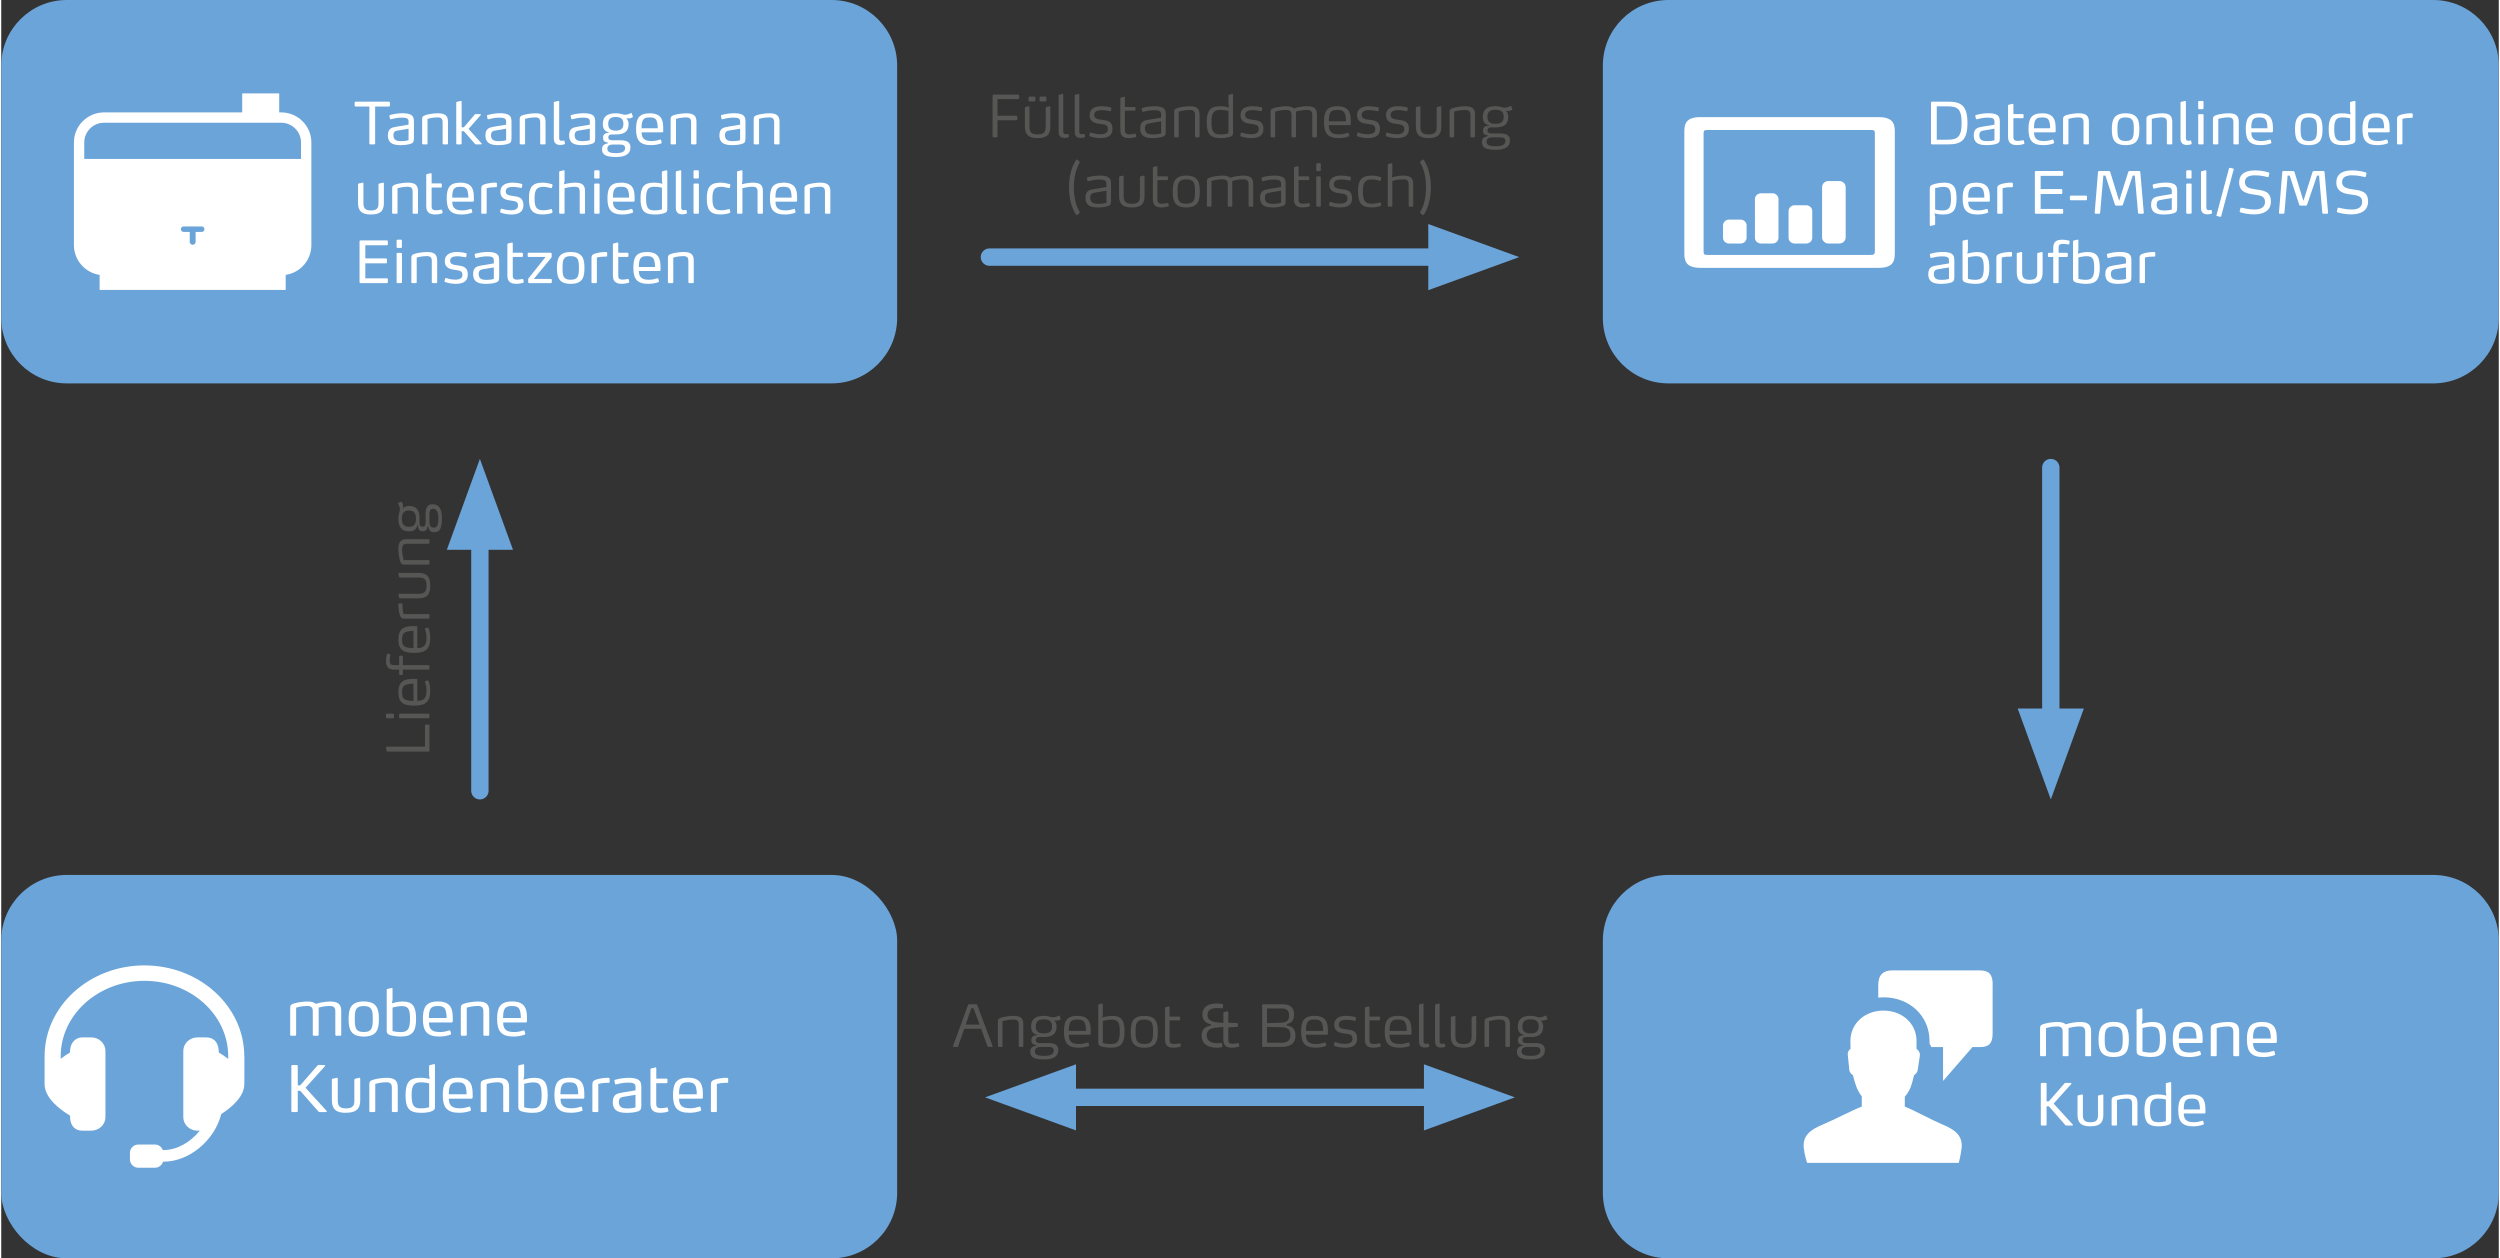 <?xml version="1.0" encoding="UTF-8"?>
<svg xmlns="http://www.w3.org/2000/svg" xmlns:xlink="http://www.w3.org/1999/xlink" id="Ebene_1" data-name="Ebene 1" viewBox="0 0 432.09 217.7" width="600" height="302">
  <rect x="0" y="0" width="432.09" height="217.7" fill="#333333" stroke="none"/>
  <defs>
    <style>
      .cls-1 {
        clip-path: url(#clippath-6);
      }

      .cls-2 {
        clip-path: url(#clippath-4);
      }

      .cls-3 {
        fill: #fff;
      }

      .cls-4 {
        stroke-width: 3px;
      }

      .cls-4, .cls-5, .cls-6, .cls-7, .cls-8 {
        fill: none;
      }

      .cls-4, .cls-7 {
        stroke: #6ba4d9;
        stroke-linecap: round;
      }

      .cls-9 {
        clip-path: url(#clippath-1);
      }

      .cls-10 {
        clip-path: url(#clippath-5);
      }

      .cls-6 {
        stroke-width: .92px;
      }

      .cls-6, .cls-8 {
        stroke: #fff;
        stroke-miterlimit: 10;
      }

      .cls-7 {
        stroke-width: .95px;
      }

      .cls-11 {
        clip-path: url(#clippath-3);
      }

      .cls-8 {
        stroke-width: 1.79px;
      }

      .cls-12 {
        fill: #565655;
      }

      .cls-13 {
        fill: #6ba4d9;
      }

      .cls-14 {
        clip-path: url(#clippath-2);
      }

      .cls-15 {
        clip-path: url(#clippath);
      }
    </style>
    <clipPath id="clippath">
      <rect class="cls-5" width="432.09" height="217.7"/>
    </clipPath>
    <clipPath id="clippath-1">
      <rect class="cls-5" width="432.09" height="217.7"/>
    </clipPath>
    <clipPath id="clippath-2">
      <rect class="cls-5" width="432.09" height="217.7"/>
    </clipPath>
    <clipPath id="clippath-3">
      <rect class="cls-5" width="432.09" height="217.7"/>
    </clipPath>
    <clipPath id="clippath-4">
      <rect class="cls-5" width="432.09" height="217.7"/>
    </clipPath>
    <clipPath id="clippath-5">
      <rect class="cls-5" width="432.09" height="217.7"/>
    </clipPath>
    <clipPath id="clippath-6">
      <rect class="cls-5" width="432.09" height="217.7"/>
    </clipPath>
  </defs>
  <g>
    <path class="cls-12" d="M175.96,17.14h-3.6v2.88h3.28c.08,0,.15.07.15.16v.47c0,.08-.07.16-.15.16h-3.28v2.79c0,.09-.07.16-.16.16h-.53c-.09,0-.16-.07-.16-.16v-7.07c0-.09.07-.16.16-.16h4.28c.09,0,.16.07.16.16v.45c0,.09-.07.16-.15.16Z"/>
    <path class="cls-12" d="M179.3,23.89c-1.76,0-2.2-.75-2.2-2.07v-3.18c0-.08.03-.11.12-.13l.55-.13c.07-.02.12.04.12.13v3.39c0,.94.33,1.36,1.41,1.36,1.3,0,1.4-.64,1.4-1.39v-3.22c0-.08.04-.12.11-.14l.56-.13c.07-.02.13.04.13.13v3.29c0,.99-.14,2.09-2.2,2.09ZM178.77,17.55h-.89c-.09,0-.15-.06-.15-.15v-.54c0-.09.06-.15.15-.15h.89c.08,0,.14.06.14.15v.54c0,.09-.06.15-.14.15ZM180.67,17.55h-.89c-.09,0-.15-.06-.15-.15v-.54c0-.09.06-.15.15-.15h.89c.08,0,.14.06.14.15v.54c0,.09-.06.15-.14.15Z"/>
    <path class="cls-12" d="M184.73,23.64c0,.07-.04.08-.08.1-.11.05-.35.12-.71.12-.6,0-1-.29-1-1.03v-6.3c0-.08.05-.13.12-.15l.54-.14c.07-.02.13.04.13.12v6.45c0,.36.25.41.45.41.14,0,.28-.02.35-.04h.04s.07,0,.08.06l.07.34s0,.05,0,.06Z"/>
    <path class="cls-12" d="M187.51,23.64c0,.07-.04.08-.08.1-.11.05-.35.12-.71.12-.6,0-1-.29-1-1.03v-6.3c0-.08.05-.13.12-.15l.54-.14c.07-.02.13.04.13.12v6.45c0,.36.25.41.45.41.14,0,.28-.02.35-.04h.04s.07,0,.08.06l.07.34s0,.05,0,.06Z"/>
    <path class="cls-12" d="M190.1,23.89c-.88,0-1.64-.27-1.77-.32-.05-.02-.1-.05-.07-.16l.09-.38c.02-.07.05-.13.16-.09.03,0,.76.29,1.61.29s1.34-.27,1.34-.88c0-.83-.64-.8-1.42-.92-.49-.08-1.74-.17-1.74-1.49s1.15-1.56,2.03-1.56,1.53.18,1.64.21c.07.02.1.06.09.12l-.07.45c-.01.06-.04.08-.11.08-.14-.02-.88-.19-1.47-.19-.72,0-1.32.2-1.32.83,0,.68.68.76,1.3.84.9.12,1.87.19,1.87,1.55s-1,1.62-2.16,1.62Z"/>
    <path class="cls-12" d="M196.37,23.58c0,.06-.03.1-.08.12-.19.06-.65.19-1.22.19-.99,0-1.46-.43-1.46-1.39v-5.49c0-.08.05-.11.12-.13l.54-.14c.07-.02.13.05.13.13v1.64h1.68c.09,0,.15.06.15.15v.34c0,.09-.06.15-.15.15h-1.68v3.43c0,.55.3.67.82.67.31,0,.65-.07.92-.13.06,0,.12,0,.14.09l.09.37Z"/>
    <path class="cls-12" d="M200.64,23.74c-.29.07-.77.15-1.3.15-.86,0-2.29-.03-2.29-1.65,0-1.32.71-1.41,1.73-1.57l1.89-.31v-.47c0-.32-.01-.58-.36-.71-.19-.08-.47-.12-.91-.12-.77,0-1.43.19-1.85.29-.1.02-.14,0-.16-.07l-.09-.45c-.02-.09.07-.13.1-.14.32-.12,1.18-.31,2.09-.31.71,0,1.17.1,1.46.26.51.27.52.74.52,1.21v2.87c0,.7-.14.86-.83,1.02ZM200.68,20.99l-1.95.33c-.44.08-.86.15-.86.88,0,1,.82,1.07,1.48,1.07.44,0,.91-.06,1.33-.2v-2.08Z"/>
    <path class="cls-12" d="M207.17,23.76h-.49c-.09,0-.15-.06-.15-.15v-3.7c0-.66-.25-.89-.95-.89-.83,0-1.68.22-1.87.28v4.31c0,.09-.05.15-.14.15h-.5c-.09,0-.15-.06-.15-.15v-4.15c0-.4.02-.58.52-.75.52-.18,1.52-.33,2.16-.33,1.19,0,1.72.37,1.72,1.44v3.79c0,.09-.06.15-.15.15Z"/>
    <path class="cls-12" d="M212.41,23.72c-.33.08-.73.17-1.46.17-1.94,0-2.39-.88-2.39-2.76s.53-2.75,2.33-2.75c.69,0,1.19.11,1.53.2l-.1-.58v-1.49c0-.08.05-.11.13-.13l.54-.14c.1-.03.12.06.12.12v6.54c0,.37,0,.65-.7.82ZM212.32,19.19c-.13-.04-.71-.18-1.35-.18-1.1,0-1.59.35-1.59,2.13,0,1.9.58,2.12,1.6,2.12.66,0,1.22-.15,1.34-.19v-3.88Z"/>
    <path class="cls-12" d="M216.21,23.89c-.88,0-1.64-.27-1.77-.32-.05-.02-.1-.05-.07-.16l.09-.38c.02-.07.05-.13.16-.09.03,0,.76.29,1.61.29s1.34-.27,1.34-.88c0-.83-.64-.8-1.42-.92-.49-.08-1.74-.17-1.74-1.49s1.15-1.56,2.03-1.56,1.53.18,1.64.21c.07.02.1.06.09.12l-.07.45c-.01.06-.04.08-.11.08-.14-.02-.88-.19-1.47-.19-.72,0-1.32.2-1.32.83,0,.68.68.76,1.3.84.9.12,1.87.19,1.87,1.55s-1,1.62-2.16,1.62Z"/>
    <path class="cls-12" d="M227.47,23.76h-.49c-.1,0-.16-.06-.16-.15v-3.7c0-.66-.24-.89-.94-.89-.83,0-1.69.22-1.88.28v4.31c0,.1-.04.15-.14.15h-.49c-.09,0-.15-.06-.15-.15v-3.7c0-.66-.25-.89-.95-.89-.83,0-1.68.22-1.87.28v4.31c0,.09-.05.15-.14.15h-.5c-.09,0-.15-.06-.15-.15v-4.15c0-.4.02-.58.52-.75.52-.18,1.52-.33,2.16-.33s1.08.12,1.36.38c.56-.22,1.64-.38,2.25-.38,1.19,0,1.72.37,1.72,1.44v3.79c0,.09-.06.15-.15.15Z"/>
    <path class="cls-12" d="M233.48,21.52c0,.05-.08.13-.13.13h-3.67c0,.55.1.86.31,1.12.29.37.78.48,1.48.48.62,0,.98-.11,1.45-.25.07-.02.08-.02.09-.02.04,0,.07.02.09.08l.11.39c.03.09-.03.12-.1.15-.4.17-1.06.29-1.72.29-1.96,0-2.54-.91-2.54-2.75,0-1.69.34-2.76,2.32-2.76,1.05,0,1.66.32,1.99.89.26.45.32,1.07.32,1.76v.49ZM232.52,19.86c-.17-.64-.56-.85-1.37-.85s-1.19.21-1.36.85c-.1.37-.11.76-.12,1.13h2.98c0-.39-.03-.76-.13-1.13Z"/>
    <path class="cls-12" d="M236.37,23.89c-.88,0-1.64-.27-1.77-.32-.05-.02-.1-.05-.07-.16l.09-.38c.02-.07.05-.13.16-.09.03,0,.76.29,1.61.29s1.34-.27,1.34-.88c0-.83-.64-.8-1.42-.92-.49-.08-1.74-.17-1.74-1.49s1.15-1.56,2.03-1.56,1.53.18,1.64.21c.07.02.1.06.09.12l-.07.45c-.01.06-.04.08-.11.08-.14-.02-.88-.19-1.47-.19-.72,0-1.32.2-1.32.83,0,.68.68.76,1.3.84.9.12,1.87.19,1.87,1.55s-1,1.62-2.16,1.62Z"/>
    <path class="cls-12" d="M241.38,23.89c-.88,0-1.64-.27-1.77-.32-.05-.02-.1-.05-.07-.16l.09-.38c.02-.07.05-.13.16-.09.03,0,.76.29,1.61.29s1.34-.27,1.34-.88c0-.83-.64-.8-1.42-.92-.49-.08-1.74-.17-1.74-1.49s1.15-1.56,2.03-1.56,1.53.18,1.64.21c.07.02.1.06.09.12l-.07.45c-.01.06-.04.08-.11.08-.14-.02-.88-.19-1.47-.19-.72,0-1.32.2-1.32.83,0,.68.68.76,1.3.84.9.12,1.87.19,1.87,1.55s-1,1.62-2.16,1.62Z"/>
    <path class="cls-12" d="M246.94,23.89c-1.76,0-2.2-.75-2.2-2.07v-3.18c0-.08.03-.11.12-.13l.55-.13c.07-.02.12.04.12.13v3.39c0,.94.33,1.36,1.41,1.36,1.3,0,1.4-.64,1.4-1.39v-3.22c0-.08.04-.12.11-.14l.56-.13c.07-.02.13.04.13.13v3.29c0,.99-.14,2.09-2.2,2.09Z"/>
    <path class="cls-12" d="M254.82,23.76h-.49c-.09,0-.15-.06-.15-.15v-3.7c0-.66-.25-.89-.95-.89-.83,0-1.68.22-1.87.28v4.31c0,.09-.05.15-.14.15h-.5c-.09,0-.15-.06-.15-.15v-4.15c0-.4.02-.58.52-.75.52-.18,1.52-.33,2.16-.33,1.19,0,1.72.37,1.72,1.44v3.79c0,.09-.06.15-.15.15Z"/>
    <path class="cls-12" d="M261.44,18.91s0,.05-.04.07c-.22.15-.47.21-.71.21-.16,0-.17,0-.4-.05.09.07.43.44.43,1.07,0,1.42-.88,1.83-2.2,1.83h-.74c-.52,0-.64.26-.64.52,0,.42.29.53.73.53h1.51c.96,0,1.64.29,1.64,1.18,0,1.24-1,1.65-2.43,1.65-1.66,0-2.42-.33-2.42-1.34,0-.78.53-.93,1.02-1.03v-.11c-.51-.11-.84-.19-.84-.86,0-.61.33-.76,1.1-.88-.56-.17-1.13-.35-1.13-1.49,0-1.37.9-1.83,2.19-1.83.62,0,.87.1,1.25.21.11.02.23.04.37.04.15,0,.32-.03.46-.07.18-.05.37-.14.51-.21.04-.02.06-.02.07-.02.03,0,.06,0,.08.06l.18.47s0,.04,0,.05ZM259.3,23.76h-1.35c-.51,0-.98.16-.98.76,0,.69.72.78,1.64.78.62,0,1.63-.09,1.63-.91,0-.58-.5-.63-.94-.63ZM258.53,18.98c-.87,0-1.41.3-1.41,1.23s.54,1.21,1.41,1.21,1.41-.29,1.41-1.21-.55-1.23-1.41-1.23Z"/>
  </g>
  <g>
    <path class="cls-12" d="M186.58,36.83l-.39.35s-.07.05-.1.05c-.05,0-.1-.05-.16-.14-.78-1.16-1.2-2.91-1.2-4.69s.41-3.51,1.2-4.68c.07-.11.14-.19.26-.09l.39.34s.04.1.01.15c-.75,1.21-1.02,2.85-1.02,4.28s.26,3.06,1.02,4.29c.02.04.03.1-.01.14Z"/>
    <path class="cls-12" d="M191.17,35.74c-.29.07-.77.15-1.3.15-.86,0-2.29-.03-2.29-1.65,0-1.32.71-1.41,1.73-1.57l1.89-.31v-.47c0-.32-.01-.58-.36-.71-.19-.08-.47-.12-.91-.12-.77,0-1.43.19-1.85.29-.1.02-.14,0-.16-.07l-.09-.45c-.02-.09.07-.13.1-.14.32-.12,1.18-.31,2.09-.31.71,0,1.17.1,1.46.26.51.27.52.74.52,1.21v2.87c0,.7-.14.86-.83,1.02ZM191.21,32.99l-1.95.33c-.44.08-.86.15-.86.88,0,1,.82,1.07,1.48,1.07.44,0,.91-.06,1.33-.2v-2.08Z"/>
    <path class="cls-12" d="M195.6,35.89c-1.76,0-2.2-.75-2.2-2.07v-3.18c0-.08.03-.11.12-.13l.55-.13c.07-.02.12.04.12.13v3.39c0,.94.33,1.36,1.41,1.36,1.3,0,1.4-.64,1.4-1.39v-3.22c0-.08.04-.12.11-.14l.56-.13c.07-.02.13.04.13.13v3.29c0,.99-.14,2.09-2.2,2.09Z"/>
    <path class="cls-12" d="M202,35.58c0,.06-.03.1-.08.12-.19.06-.65.19-1.22.19-.99,0-1.46-.43-1.46-1.39v-5.49c0-.08.05-.11.12-.13l.54-.14c.07-.02.13.05.13.13v1.64h1.68c.09,0,.15.06.15.15v.34c0,.09-.06.15-.15.15h-1.68v3.43c0,.55.3.67.82.67.31,0,.65-.07.92-.13.06,0,.12,0,.14.09l.09.37Z"/>
    <path class="cls-12" d="M205.02,35.89c-2.09,0-2.34-1.25-2.34-2.75s.25-2.76,2.34-2.76,2.34,1.25,2.34,2.76-.24,2.75-2.34,2.75ZM205.02,31.02c-1.45,0-1.51.85-1.51,2.12s.06,2.11,1.51,2.11,1.51-.85,1.51-2.11-.06-2.12-1.51-2.12Z"/>
    <path class="cls-12" d="M216.45,35.76h-.49c-.1,0-.16-.06-.16-.15v-3.7c0-.66-.24-.89-.94-.89-.83,0-1.69.22-1.88.28v4.31c0,.1-.04.15-.14.15h-.49c-.09,0-.15-.06-.15-.15v-3.7c0-.66-.25-.89-.95-.89-.83,0-1.68.22-1.87.28v4.31c0,.09-.05.15-.14.15h-.5c-.09,0-.15-.06-.15-.15v-4.15c0-.4.02-.58.52-.75.52-.18,1.52-.33,2.16-.33s1.08.12,1.36.38c.56-.22,1.64-.38,2.25-.38,1.19,0,1.72.37,1.72,1.44v3.79c0,.09-.06.15-.15.15Z"/>
    <path class="cls-12" d="M221.38,35.74c-.29.07-.77.15-1.3.15-.86,0-2.29-.03-2.29-1.65,0-1.32.71-1.41,1.73-1.57l1.89-.31v-.47c0-.32-.01-.58-.36-.71-.19-.08-.47-.12-.91-.12-.77,0-1.43.19-1.85.29-.1.02-.14,0-.16-.07l-.09-.45c-.02-.09.07-.13.1-.14.32-.12,1.18-.31,2.09-.31.71,0,1.17.1,1.46.26.51.27.52.74.52,1.21v2.87c0,.7-.14.86-.83,1.02ZM221.42,32.99l-1.95.33c-.44.08-.86.15-.86.88,0,1,.82,1.07,1.48,1.07.44,0,.91-.06,1.33-.2v-2.08Z"/>
    <path class="cls-12" d="M226.42,35.58c0,.06-.03.1-.08.12-.19.06-.65.19-1.22.19-.99,0-1.46-.43-1.46-1.39v-5.49c0-.08.05-.11.12-.13l.54-.14c.07-.02.13.05.13.13v1.64h1.68c.09,0,.15.06.15.15v.34c0,.09-.06.15-.15.15h-1.68v3.43c0,.55.3.67.82.67.31,0,.65-.07.92-.13.06,0,.12,0,.14.09l.09.37Z"/>
    <path class="cls-12" d="M228.15,29.61h-.49c-.09,0-.15-.06-.15-.14v-1.08c0-.09.06-.15.15-.15h.49c.09,0,.15.06.15.15v1.08c0,.08-.06.14-.15.14ZM228.15,35.76h-.49c-.09,0-.15-.06-.15-.15v-4.95c0-.09.06-.15.15-.15h.49c.09,0,.15.06.15.15v4.95c0,.09-.06.15-.15.15Z"/>
    <path class="cls-12" d="M231.55,35.89c-.88,0-1.64-.27-1.77-.32-.05-.02-.1-.05-.07-.16l.09-.38c.02-.07.05-.13.16-.09.03,0,.76.29,1.61.29s1.34-.27,1.34-.88c0-.83-.64-.8-1.42-.92-.49-.08-1.74-.17-1.74-1.49s1.15-1.56,2.03-1.56,1.53.18,1.64.21c.07.02.1.06.09.12l-.07.45c-.01.06-.04.08-.11.08-.14-.02-.88-.19-1.47-.19-.72,0-1.32.2-1.32.83,0,.68.68.76,1.3.84.9.12,1.87.19,1.87,1.55s-1,1.62-2.16,1.62Z"/>
    <path class="cls-12" d="M238.74,35.5c0,.09-.07.12-.1.13-.25.1-.95.26-1.54.26-1.87,0-2.36-.88-2.36-2.75s.49-2.76,2.36-2.76c.59,0,1.29.16,1.54.26.03,0,.1.03.1.12,0,0,0,.03,0,.07l-.07.33c-.02.09-.05.12-.12.12,0,0-.03,0-.06,0l-.07-.02c-.23-.07-.76-.22-1.27-.22-1.2,0-1.58.51-1.58,2.1s.38,2.11,1.58,2.11c.53,0,1.13-.16,1.34-.22.04-.01.05-.01.06-.01.07,0,.1.03.12.11l.07.32s0,.05,0,.06Z"/>
    <path class="cls-12" d="M244.13,35.76h-.49c-.09,0-.15-.06-.15-.15v-3.7c0-.66-.25-.89-.95-.89-.83,0-1.68.22-1.87.28v4.31c0,.09-.05.15-.14.15h-.5c-.09,0-.15-.06-.15-.15v-7.09c0-.08.04-.12.12-.14l.54-.14c.07-.02.13.05.13.13v1.73l-.1.58c.55-.16,1.41-.3,1.99-.3,1.19,0,1.72.37,1.72,1.44v3.79c0,.09-.05.15-.15.15Z"/>
    <path class="cls-12" d="M246.15,37.09c-.06.09-.11.14-.17.14-.03,0-.06-.02-.1-.05l-.39-.35s-.03-.05-.03-.08c0-.02,0-.04.02-.06.75-1.2,1.02-2.86,1.02-4.29s-.27-3.08-1.02-4.28c0-.02-.02-.04-.02-.07s0-.06.03-.08l.39-.34s.07-.05.1-.05c.06,0,.11.05.17.14.77,1.15,1.19,2.91,1.19,4.68s-.42,3.53-1.19,4.69Z"/>
  </g>
  <line class="cls-4" x1="170.96" y1="44.48" x2="253.31" y2="44.48"/>
  <polygon class="cls-13" points="262.62 44.48 246.89 38.76 246.89 50.2 262.62 44.48"/>
  <g>
    <path class="cls-12" d="M171.52,181.02c0,.07-.05.11-.12.11h-.62c-.08,0-.12-.04-.14-.1l-1.12-3.04h-2.92l-1.05,3.03c-.03.08-.07.11-.16.11h-.62c-.07,0-.11-.05-.11-.11,0-.03.01-.05.02-.08l2.58-7.07c.02-.07.13-.13.18-.13h1.23c.06,0,.15.06.18.13l2.65,7.07s.02.06.02.08ZM168.22,174.44h-.4l-.96,2.82h2.4l-1.04-2.82Z"/>
    <path class="cls-12" d="M176.68,181.13h-.49c-.09,0-.15-.06-.15-.15v-3.7c0-.66-.25-.89-.95-.89-.83,0-1.68.22-1.87.28v4.31c0,.09-.05.15-.14.15h-.5c-.09,0-.15-.06-.15-.15v-4.15c0-.4.02-.58.52-.75.52-.18,1.52-.33,2.16-.33,1.19,0,1.72.37,1.72,1.44v3.79c0,.09-.06.15-.15.15Z"/>
    <path class="cls-12" d="M183.3,176.28s0,.05-.04.07c-.22.15-.47.21-.71.21-.16,0-.17,0-.4-.05.09.07.43.44.43,1.07,0,1.42-.88,1.83-2.2,1.83h-.74c-.52,0-.64.26-.64.52,0,.42.29.53.73.53h1.51c.96,0,1.64.29,1.64,1.18,0,1.24-1,1.65-2.43,1.65-1.66,0-2.42-.33-2.42-1.34,0-.78.53-.93,1.02-1.03v-.11c-.51-.11-.84-.19-.84-.86,0-.61.33-.76,1.1-.88-.56-.17-1.13-.35-1.13-1.49,0-1.37.9-1.83,2.19-1.83.62,0,.87.1,1.25.21.11.02.23.04.37.04.15,0,.32-.03.46-.07.18-.05.37-.14.51-.21.04-.02.06-.02.07-.02.03,0,.06,0,.08.06l.18.47s0,.04,0,.05ZM181.16,181.13h-1.35c-.51,0-.98.16-.98.76,0,.69.72.78,1.64.78.62,0,1.63-.09,1.63-.91,0-.58-.5-.63-.94-.63ZM180.39,176.35c-.87,0-1.41.3-1.41,1.23s.54,1.21,1.41,1.21,1.41-.29,1.41-1.21-.55-1.23-1.41-1.23Z"/>
    <path class="cls-12" d="M188.49,178.89s-.08.13-.13.13h-3.67c0,.55.1.86.31,1.12.29.37.78.48,1.48.48.62,0,.98-.11,1.45-.25.07-.02.08-.02.09-.02.04,0,.07.02.09.08l.11.39c.03.09-.03.12-.1.15-.4.17-1.06.29-1.72.29-1.96,0-2.54-.91-2.54-2.75,0-1.69.34-2.76,2.32-2.76,1.05,0,1.66.32,1.99.89.26.45.32,1.07.32,1.76v.49ZM187.54,177.23c-.17-.64-.56-.85-1.37-.85s-1.19.21-1.36.85c-.1.37-.11.76-.12,1.13h2.98c0-.39-.03-.76-.13-1.13Z"/>
    <path class="cls-12" d="M192,181.26c-.71,0-1.36-.12-1.69-.23-.5-.17-.52-.42-.52-.79v-6.36c0-.08.04-.11.12-.13l.54-.14c.09-.03.13.06.13.12v1.74l-.1.57c.2-.06,1.06-.29,1.74-.29,1.66,0,2.12.85,2.12,2.74s-.53,2.77-2.34,2.77ZM192.09,176.4c-.55,0-1.33.19-1.51.24v3.81c.11.04.64.18,1.4.18,1.15,0,1.54-.54,1.54-2.12s-.28-2.11-1.43-2.11Z"/>
    <path class="cls-12" d="M197.76,181.26c-2.09,0-2.34-1.25-2.34-2.75s.25-2.76,2.34-2.76,2.34,1.25,2.34,2.76-.24,2.75-2.34,2.75ZM197.76,176.39c-1.45,0-1.51.85-1.51,2.12s.06,2.11,1.51,2.11,1.51-.85,1.51-2.11-.06-2.12-1.51-2.12Z"/>
    <path class="cls-12" d="M204.1,180.95c0,.06-.03.1-.08.12-.19.06-.65.19-1.22.19-.99,0-1.46-.43-1.46-1.39v-5.49c0-.08.05-.11.12-.13l.54-.14c.07-.02.13.05.13.13v1.64h1.68c.09,0,.15.06.15.15v.34c0,.09-.06.15-.15.15h-1.68v3.43c0,.55.3.67.82.67.31,0,.65-.07.92-.13.06,0,.12,0,.14.09l.09.37Z"/>
    <path class="cls-12" d="M214.19,180.95c.01.06-.04.11-.08.12-.22.07-.65.19-1.22.19-.99,0-1.46-.43-1.46-1.39v-2.24s-.04.06-.1.06c-.62.06-1.25.07-1.74.2-.62.17-1.04.51-1.04,1.26,0,.98.89,1.34,1.78,1.34.36,0,.5-.04.73-.06.06,0,.14.02.15.11l.06.4s.01.07.01.08c0,.06-.02.11-.11.14-.07.02-.38.1-.89.1-1.29,0-2.6-.5-2.6-2.06,0-1.69,1.47-1.71,1.58-1.76v-.25c-.28-.07-1.45-.24-1.45-1.66,0-1.22.87-1.92,2.49-1.92.44,0,.66.04.94.1.13.03.16.08.16.15,0,.02,0,.04,0,.09l-.07.41c-.01.06-.07.1-.13.1h-.04c-.17-.02-.43-.07-.72-.07-1.01,0-1.75.26-1.75,1.24,0,.57.34.9.88,1.09.46.15,1.1.2,1.77.25.07,0,.08,0,.1.05v-1.8c0-.09.05-.11.12-.13l.6-.14c.1-.02.13.07.13.13v1.84l1.52.09c.09.01.15.06.15.15v.34c0,.09-.06.14-.15.15l-1.52.1v2.16c0,.55.26.67.78.67.31,0,.7-.08.9-.13.08-.02.13.03.14.09l.09.41Z"/>
    <path class="cls-12" d="M221.42,181.13h-3.12c-.09,0-.16-.07-.16-.16v-7.07c0-.09.07-.16.16-.16h3.25c1.51,0,2.12.59,2.12,1.81,0,1.04-.49,1.45-1.24,1.61v.27c.97.12,1.48.61,1.48,1.77,0,1.34-.89,1.93-2.49,1.93ZM221.55,174.47h-2.56v2.55l2.44-.09c.87-.03,1.38-.33,1.38-1.23,0-.81-.37-1.23-1.26-1.23ZM221.45,177.72l-2.46-.06v2.74h2.52c1.17,0,1.53-.57,1.53-1.29,0-.94-.39-1.36-1.59-1.39Z"/>
    <path class="cls-12" d="M229.52,178.89s-.08.13-.13.13h-3.67c0,.55.1.86.31,1.12.29.37.78.48,1.48.48.62,0,.98-.11,1.45-.25.07-.02.08-.02.09-.02.04,0,.07.02.09.08l.11.39c.03.09-.03.12-.1.15-.4.17-1.06.29-1.72.29-1.96,0-2.54-.91-2.54-2.75,0-1.69.34-2.76,2.32-2.76,1.05,0,1.66.32,1.99.89.26.45.32,1.07.32,1.76v.49ZM228.57,177.23c-.17-.64-.56-.85-1.37-.85s-1.19.21-1.36.85c-.1.37-.11.76-.12,1.13h2.98c0-.39-.03-.76-.13-1.13Z"/>
    <path class="cls-12" d="M232.42,181.26c-.88,0-1.64-.27-1.77-.32-.05-.02-.1-.05-.07-.16l.09-.38c.02-.07.05-.13.16-.09.03,0,.76.29,1.61.29s1.34-.27,1.34-.88c0-.83-.64-.8-1.42-.92-.49-.08-1.74-.17-1.74-1.49s1.15-1.56,2.03-1.56,1.53.18,1.64.21c.07.02.1.06.09.12l-.07.45c-.01.06-.04.08-.11.08-.14-.02-.88-.19-1.47-.19-.72,0-1.32.2-1.32.83,0,.68.68.76,1.3.84.9.12,1.87.19,1.87,1.55s-1,1.62-2.16,1.62Z"/>
    <path class="cls-12" d="M238.68,180.95c0,.06-.03.1-.08.12-.19.06-.65.19-1.22.19-.99,0-1.46-.43-1.46-1.39v-5.49c0-.08.05-.11.12-.13l.54-.14c.07-.02.13.05.13.13v1.64h1.68c.09,0,.15.06.15.15v.34c0,.09-.06.15-.15.15h-1.68v3.43c0,.55.3.67.82.67.31,0,.65-.07.92-.13.06,0,.12,0,.14.09l.09.37Z"/>
    <path class="cls-12" d="M243.98,178.89s-.08.13-.13.13h-3.67c0,.55.1.86.31,1.12.29.37.78.48,1.48.48.62,0,.98-.11,1.45-.25.07-.02.08-.02.09-.02.04,0,.07.02.09.08l.11.39c.03.09-.03.12-.1.15-.4.17-1.06.29-1.72.29-1.96,0-2.54-.91-2.54-2.75,0-1.69.34-2.76,2.32-2.76,1.05,0,1.66.32,1.99.89.26.45.32,1.07.32,1.76v.49ZM243.03,177.23c-.17-.64-.56-.85-1.37-.85s-1.19.21-1.36.85c-.1.37-.11.76-.12,1.13h2.98c0-.39-.03-.76-.13-1.13Z"/>
    <path class="cls-12" d="M247.07,181.01c0,.07-.04.08-.08.1-.11.05-.35.12-.71.12-.6,0-1-.29-1-1.03v-6.3c0-.08.05-.13.12-.15l.54-.14c.07-.02.13.04.13.12v6.45c0,.36.25.41.45.41.14,0,.28-.02.35-.04h.04s.07,0,.08.06l.07.34s0,.05,0,.06Z"/>
    <path class="cls-12" d="M249.85,181.01c0,.07-.04.08-.08.1-.11.05-.35.12-.71.12-.6,0-1-.29-1-1.03v-6.3c0-.08.05-.13.12-.15l.54-.14c.07-.02.13.04.13.12v6.45c0,.36.25.41.45.41.14,0,.28-.02.35-.04h.04s.07,0,.08.06l.07.34s0,.05,0,.06Z"/>
    <path class="cls-12" d="M252.99,181.26c-1.76,0-2.2-.75-2.2-2.07v-3.18c0-.08.03-.11.12-.13l.55-.13c.07-.02.12.04.12.13v3.39c0,.94.33,1.36,1.41,1.36,1.3,0,1.4-.64,1.4-1.39v-3.22c0-.08.04-.12.11-.14l.56-.13c.07-.02.13.04.13.13v3.29c0,.99-.14,2.09-2.2,2.09Z"/>
    <path class="cls-12" d="M260.87,181.13h-.49c-.09,0-.15-.06-.15-.15v-3.7c0-.66-.25-.89-.95-.89-.83,0-1.68.22-1.87.28v4.31c0,.09-.05.15-.14.15h-.5c-.09,0-.15-.06-.15-.15v-4.15c0-.4.02-.58.52-.75.52-.18,1.52-.33,2.16-.33,1.19,0,1.72.37,1.72,1.44v3.79c0,.09-.06.15-.15.15Z"/>
    <path class="cls-12" d="M267.49,176.28s0,.05-.04.07c-.22.15-.47.21-.71.21-.16,0-.17,0-.4-.05.09.07.43.44.43,1.07,0,1.42-.88,1.83-2.2,1.83h-.74c-.52,0-.64.26-.64.52,0,.42.29.53.73.53h1.51c.96,0,1.64.29,1.64,1.18,0,1.24-1,1.65-2.43,1.65-1.66,0-2.42-.33-2.42-1.34,0-.78.53-.93,1.02-1.03v-.11c-.51-.11-.84-.19-.84-.86,0-.61.33-.76,1.1-.88-.56-.17-1.13-.35-1.13-1.49,0-1.37.9-1.83,2.19-1.83.62,0,.87.1,1.25.21.11.02.23.04.37.04.15,0,.32-.03.46-.07.18-.05.37-.14.51-.21.04-.02.06-.02.07-.02.03,0,.06,0,.08.06l.18.47s0,.04,0,.05ZM265.35,181.13h-1.35c-.51,0-.98.16-.98.76,0,.69.72.78,1.64.78.62,0,1.63-.09,1.63-.91,0-.58-.5-.63-.94-.63ZM264.58,176.35c-.87,0-1.41.3-1.41,1.23s.54,1.21,1.41,1.21,1.41-.29,1.41-1.21-.55-1.23-1.41-1.23Z"/>
  </g>
  <line class="cls-4" x1="179.52" y1="189.85" x2="252.57" y2="189.85"/>
  <polygon class="cls-13" points="170.21 189.85 185.94 195.57 185.94 184.13 170.21 189.85"/>
  <polygon class="cls-13" points="261.87 189.85 246.14 184.13 246.14 195.57 261.87 189.85"/>
  <g class="cls-15">
    <path class="cls-13" d="M288.43,151.37h132.32c6.26,0,11.34,5.08,11.34,11.34v43.65c0,6.26-5.08,11.34-11.34,11.34h-132.32c-6.26,0-11.34-5.08-11.34-11.34v-43.65c0-6.26,5.08-11.34,11.34-11.34Z"/>
    <path class="cls-3" d="M336.03,194.63c-2.27-.97-5.28-2.64-6.7-3.18v-1.72c.97-1.08,1.17-2.03,1.61-3.73.31-.18.55-.49.62-.86,0,0,.27-1.72.37-2.43.09-.61-.24-1.03-.57-1.24,0-.81,0-.28,0-.96,0-.02,0-.39,0-.4,0-3.11-2.56-5.27-5.72-5.27s-5.72,2.16-5.72,5.27c0,.01,0,.38,0,.4,0,.59.02.04.02.96-.31.19-.5.55-.48.95l.27,2.72c.07.37.31.69.62.86.4,1.53.71,2.64,1.54,3.68v1.76c-1.43.54-4.65,2.22-6.91,3.18-1.93.82-3.35,1.83-3.13,3.97.11,1.12.57,2.6.57,2.6h26.25s.38-1.48.49-2.6c.21-2.14-1.2-3.14-3.13-3.97M344.52,170.39v8.45c0,1.58-.57,2.31-2.13,2.31h-1.35l-5.09,5.86v-5.86h-2.02c-.09-.21-.19-.41-.32-.6v-.44c0-4.32-3.42-7.57-7.97-7.57-.31,0-.61.02-.9.05v-2.2c0-1.77.89-2.51,2.48-2.51h14.96c1.83,0,2.36.77,2.36,2.51"/>
  </g>
  <g>
    <path class="cls-3" d="M361.4,182.73h-.69c-.1,0-.17-.07-.17-.17v-4.03c0-.7-.27-.95-.99-.95-.84,0-1.71.22-1.89.28v4.7c0,.1-.05.17-.15.17h-.69c-.11,0-.18-.07-.18-.17v-4.03c0-.7-.26-.95-.98-.95-.84,0-1.71.22-1.9.28v4.7c0,.1-.06.17-.17.17h-.68c-.11,0-.18-.07-.18-.17v-4.61c0-.43.07-.62.64-.8.57-.19,1.63-.34,2.34-.34s1.18.14,1.47.41c.55-.21,1.71-.41,2.43-.41,1.32,0,1.95.4,1.95,1.61v4.15c0,.1-.07.17-.17.17Z"/>
    <path class="cls-3" d="M365.47,182.87c-2.33,0-2.62-1.36-2.62-3.03s.29-3.04,2.62-3.04,2.62,1.36,2.62,3.04-.28,3.03-2.62,3.03ZM365.47,177.59c-1.49,0-1.55.87-1.55,2.25s.07,2.25,1.55,2.25,1.56-.87,1.56-2.25-.07-2.25-1.56-2.25Z"/>
    <path class="cls-3" d="M371.9,182.87c-.79,0-1.51-.13-1.89-.25-.55-.19-.58-.46-.58-.89v-6.95c0-.1.06-.13.15-.15l.71-.17c.12-.02.15.07.15.15v1.87l-.11.64c.21-.07,1.11-.31,1.84-.31,1.8,0,2.34.9,2.34,3s-.57,3.06-2.62,3.06ZM371.99,177.61c-.57,0-1.36.2-1.54.24v4.07c.11.03.66.19,1.42.19,1.2,0,1.6-.54,1.6-2.27s-.29-2.23-1.47-2.23Z"/>
    <path class="cls-3" d="M380.86,180.27c0,.08-.08.17-.15.17h-3.96c0,.58.12.91.37,1.19.31.35.81.47,1.54.47.66,0,1.1-.13,1.6-.28.05-.01.07-.01.08-.01.05,0,.09.03.11.11l.12.44c.02.09,0,.14-.11.19-.43.18-1.16.33-1.92.33-2.16,0-2.85-.97-2.85-3.03,0-1.9.43-3.04,2.6-3.04,1.14,0,1.82.34,2.19.94.31.51.38,1.19.38,1.98v.54ZM379.68,178.49c-.18-.68-.58-.89-1.41-.89s-1.24.22-1.42.89c-.1.37-.11.78-.12,1.18h3.08c-.01-.41-.03-.79-.13-1.18Z"/>
    <path class="cls-3" d="M387.02,182.73h-.68c-.11,0-.18-.07-.18-.17v-4.03c0-.7-.26-.95-.98-.95-.84,0-1.71.22-1.89.28v4.7c0,.1-.05.17-.17.17h-.68c-.11,0-.18-.07-.18-.17v-4.61c0-.43.07-.62.64-.8.57-.19,1.63-.34,2.33-.34,1.32,0,1.95.4,1.95,1.61v4.15c0,.1-.05.17-.17.17Z"/>
    <path class="cls-3" d="M393.69,180.27c0,.08-.08.17-.15.17h-3.96c0,.58.12.91.37,1.19.31.35.81.47,1.54.47.66,0,1.1-.13,1.6-.28.05-.01.07-.01.08-.01.05,0,.09.03.11.11l.12.44c.02.09,0,.14-.11.19-.43.18-1.16.33-1.92.33-2.16,0-2.85-.97-2.85-3.03,0-1.9.43-3.04,2.6-3.04,1.14,0,1.82.34,2.19.94.31.51.38,1.19.38,1.98v.54ZM392.52,178.49c-.18-.68-.58-.89-1.41-.89s-1.24.22-1.42.89c-.1.37-.11.78-.12,1.18h3.08c-.01-.41-.03-.79-.13-1.18Z"/>
  </g>
  <g>
    <path class="cls-3" d="M358.42,194.63c0,.06-.05.1-.1.1h-1.05s-.11-.02-.15-.06l-2.87-3.27h-.39v3.18c0,.08-.07.15-.16.15h-.67c-.09,0-.17-.07-.17-.15v-7.08c0-.09.08-.16.17-.16h.67c.09,0,.16.07.16.16v3.04h.39l2.74-3.14s.09-.06.15-.06l.93.02s.1.05.1.1c0,.02,0,.05-.02.06l-3.07,3.41,3.32,3.64s.02.04.02.06Z"/>
    <path class="cls-3" d="M361.45,194.86c-1.73,0-2.24-.7-2.24-2.04v-3.18c0-.09.06-.13.14-.15l.65-.14c.07-.02.14.05.14.14v3.41c0,.87.31,1.26,1.31,1.26,1.19,0,1.3-.58,1.3-1.28v-3.23c0-.1.05-.13.14-.15l.64-.15c.09-.02.15.05.15.14v3.32c0,1.05-.24,2.05-2.23,2.05Z"/>
    <path class="cls-3" d="M369.43,194.73h-.62c-.1,0-.16-.06-.16-.15v-3.66c0-.64-.24-.86-.89-.86-.76,0-1.55.2-1.72.25v4.27c0,.09-.05.15-.15.15h-.62c-.1,0-.16-.06-.16-.15v-4.19c0-.39.06-.56.58-.73s1.48-.31,2.12-.31c1.2,0,1.77.36,1.77,1.46v3.77c0,.09-.05.15-.15.15Z"/>
    <path class="cls-3" d="M374.79,194.66c-.35.1-.8.2-1.56.2-1.95,0-2.44-.83-2.44-2.75s.52-2.76,2.31-2.76c.68,0,1.2.12,1.49.19l-.1-.58v-1.46c0-.09.06-.12.14-.14l.64-.15c.1-.02.15.04.15.14v6.52c0,.35-.01.61-.63.79ZM374.5,190.22c-.12-.03-.67-.16-1.26-.16-1.04,0-1.49.31-1.49,2.04,0,1.85.53,2.05,1.5,2.05.61,0,1.14-.14,1.25-.17v-3.76Z"/>
    <path class="cls-3" d="M381.34,192.49c0,.07-.07.15-.14.15h-3.6c0,.53.11.83.34,1.08.28.32.74.43,1.4.43.6,0,1-.12,1.45-.25.05-.01.06-.01.07-.01.05,0,.08.03.1.1l.11.4c.02.08,0,.13-.1.17-.39.16-1.05.3-1.74.3-1.96,0-2.59-.88-2.59-2.75,0-1.73.39-2.76,2.36-2.76,1.04,0,1.65.31,1.99.85.28.46.35,1.08.35,1.8v.49ZM380.27,190.87c-.16-.62-.53-.81-1.28-.81s-1.13.2-1.29.81c-.09.34-.1.71-.11,1.07h2.8c0-.37-.03-.72-.12-1.07Z"/>
  </g>
  <g class="cls-9">
    <rect class="cls-13" x="0" y="151.37" width="155" height="66.33" rx="11.34" ry="11.34"/>
  </g>
  <g>
    <path class="cls-3" d="M58.65,179.19h-.69c-.1,0-.16-.07-.16-.17v-4.03c0-.7-.28-.95-.99-.95-.84,0-1.71.22-1.89.28v4.7c0,.1-.05.17-.15.17h-.69c-.11,0-.18-.07-.18-.17v-4.03c0-.7-.26-.95-.98-.95-.84,0-1.71.22-1.9.28v4.7c0,.1-.06.17-.17.17h-.68c-.11,0-.18-.07-.18-.17v-4.61c0-.43.07-.62.64-.8.57-.19,1.63-.34,2.34-.34s1.18.14,1.47.41c.55-.21,1.71-.41,2.43-.41,1.32,0,1.95.4,1.95,1.61v4.15c0,.1-.07.17-.17.17Z"/>
    <path class="cls-3" d="M62.72,179.33c-2.33,0-2.62-1.36-2.62-3.03s.29-3.04,2.62-3.04,2.62,1.36,2.62,3.04-.27,3.03-2.62,3.03ZM62.72,174.05c-1.49,0-1.55.87-1.55,2.25s.07,2.25,1.55,2.25,1.56-.87,1.56-2.25-.07-2.25-1.56-2.25Z"/>
    <path class="cls-3" d="M69.16,179.33c-.79,0-1.51-.13-1.89-.25-.55-.19-.58-.46-.58-.89v-6.95c0-.1.06-.13.15-.15l.71-.17c.12-.02.15.07.15.15v1.87l-.11.64c.21-.07,1.11-.31,1.84-.31,1.8,0,2.34.9,2.34,3s-.57,3.06-2.62,3.06ZM69.24,174.06c-.57,0-1.36.2-1.54.24v4.07c.11.03.66.19,1.42.19,1.2,0,1.6-.54,1.6-2.27s-.29-2.23-1.47-2.23Z"/>
    <path class="cls-3" d="M78.11,176.72c0,.08-.08.17-.15.17h-3.96c0,.58.12.91.37,1.19.31.35.81.47,1.54.47.66,0,1.1-.13,1.6-.28.06-.01.07-.01.08-.01.05,0,.09.03.11.11l.12.44c.02.09,0,.14-.11.19-.43.18-1.16.33-1.91.33-2.16,0-2.85-.97-2.85-3.03,0-1.9.43-3.04,2.6-3.04,1.14,0,1.82.34,2.19.94.31.51.38,1.19.38,1.98v.54ZM76.93,174.94c-.18-.68-.58-.89-1.41-.89s-1.24.22-1.42.89c-.1.37-.11.78-.12,1.18h3.08c-.01-.41-.03-.79-.13-1.18Z"/>
    <path class="cls-3" d="M84.27,179.19h-.68c-.11,0-.18-.07-.18-.17v-4.03c0-.7-.26-.95-.98-.95-.84,0-1.71.22-1.89.28v4.7c0,.1-.06.17-.17.17h-.68c-.11,0-.18-.07-.18-.17v-4.61c0-.43.07-.62.64-.8.57-.19,1.63-.34,2.33-.34,1.32,0,1.95.4,1.95,1.61v4.15c0,.1-.06.17-.17.17Z"/>
    <path class="cls-3" d="M90.95,176.72c0,.08-.08.17-.15.17h-3.96c0,.58.12.91.37,1.19.31.35.81.47,1.54.47.66,0,1.1-.13,1.6-.28.06-.01.07-.01.08-.01.05,0,.09.03.11.11l.12.44c.02.09,0,.14-.11.19-.43.18-1.16.33-1.91.33-2.16,0-2.85-.97-2.85-3.03,0-1.9.43-3.04,2.6-3.04,1.14,0,1.82.34,2.19.94.31.51.38,1.19.38,1.98v.54ZM89.77,174.94c-.18-.68-.58-.89-1.41-.89s-1.24.22-1.42.89c-.1.37-.11.78-.12,1.18h3.08c-.01-.41-.03-.79-.13-1.18Z"/>
  </g>
  <g>
    <path class="cls-3" d="M56.33,192.28c0,.07-.06.11-.11.11h-1.16s-.12-.02-.17-.07l-3.16-3.6h-.43v3.5c0,.09-.08.17-.18.17h-.74c-.1,0-.19-.08-.19-.17v-7.79c0-.1.09-.18.19-.18h.74c.1,0,.18.08.18.18v3.34h.43l3.01-3.46s.1-.07.17-.07l1.02.02c.06,0,.11.06.11.11,0,.02-.01.05-.02.07l-3.38,3.75,3.65,4s.02.04.02.07Z"/>
    <path class="cls-3" d="M59.66,192.53c-1.9,0-2.46-.77-2.46-2.24v-3.5c0-.1.07-.14.15-.17l.72-.15c.08-.02.15.05.15.15v3.75c0,.96.34,1.39,1.44,1.39,1.31,0,1.43-.64,1.43-1.41v-3.55c0-.11.05-.14.15-.17l.7-.17c.1-.02.17.05.17.15v3.65c0,1.16-.26,2.25-2.45,2.25Z"/>
    <path class="cls-3" d="M68.44,192.39h-.68c-.11,0-.18-.07-.18-.17v-4.03c0-.7-.26-.95-.98-.95-.84,0-1.71.22-1.89.28v4.7c0,.1-.06.17-.17.17h-.68c-.11,0-.18-.07-.18-.17v-4.61c0-.43.07-.62.64-.8.57-.19,1.63-.34,2.33-.34,1.32,0,1.95.4,1.95,1.61v4.15c0,.1-.06.17-.17.17Z"/>
    <path class="cls-3" d="M74.35,192.31c-.39.11-.88.22-1.72.22-2.15,0-2.68-.91-2.68-3.03s.57-3.04,2.54-3.04c.75,0,1.32.13,1.64.21l-.11-.64v-1.61c0-.1.07-.13.15-.15l.7-.17c.11-.02.17.04.17.15v7.17c0,.38-.01.67-.69.87ZM74.03,187.43c-.13-.03-.74-.18-1.39-.18-1.14,0-1.64.34-1.64,2.24,0,2.04.58,2.26,1.65,2.26.67,0,1.25-.15,1.38-.19v-4.14Z"/>
    <path class="cls-3" d="M81.55,189.92c0,.08-.08.16-.15.16h-3.96c0,.58.12.91.37,1.19.31.35.81.47,1.54.47.66,0,1.1-.13,1.6-.28.06-.01.07-.01.08-.01.05,0,.09.03.11.11l.12.44c.02.09,0,.14-.11.19-.43.18-1.16.33-1.91.33-2.16,0-2.85-.97-2.85-3.03,0-1.9.43-3.04,2.6-3.04,1.14,0,1.82.34,2.19.94.31.51.38,1.19.38,1.98v.54ZM80.38,188.14c-.18-.68-.58-.89-1.41-.89s-1.24.22-1.42.89c-.1.38-.11.78-.12,1.18h3.08c-.01-.41-.03-.79-.13-1.18Z"/>
    <path class="cls-3" d="M87.71,192.39h-.68c-.11,0-.18-.07-.18-.17v-4.03c0-.7-.26-.95-.98-.95-.84,0-1.71.22-1.89.28v4.7c0,.1-.06.17-.17.17h-.68c-.11,0-.18-.07-.18-.17v-4.61c0-.43.07-.62.64-.8.57-.19,1.63-.34,2.33-.34,1.32,0,1.95.4,1.95,1.61v4.15c0,.1-.06.17-.17.17Z"/>
    <path class="cls-3" d="M91.93,192.53c-.79,0-1.51-.13-1.89-.25-.55-.19-.58-.46-.58-.89v-6.95c0-.1.06-.13.15-.15l.71-.17c.12-.02.15.07.15.15v1.87l-.11.64c.21-.07,1.11-.31,1.84-.31,1.8,0,2.34.9,2.34,3s-.57,3.06-2.62,3.06ZM92.01,187.26c-.57,0-1.36.2-1.54.24v4.07c.11.03.66.19,1.42.19,1.2,0,1.6-.54,1.6-2.27s-.29-2.23-1.47-2.23Z"/>
    <path class="cls-3" d="M100.87,189.92c0,.08-.08.16-.15.16h-3.96c0,.58.12.91.37,1.19.31.35.81.47,1.54.47.66,0,1.1-.13,1.6-.28.06-.01.07-.01.08-.01.05,0,.09.03.11.11l.12.44c.02.09,0,.14-.11.19-.43.18-1.16.33-1.91.33-2.16,0-2.85-.97-2.85-3.03,0-1.9.43-3.04,2.6-3.04,1.14,0,1.82.34,2.19.94.31.51.38,1.19.38,1.98v.54ZM99.69,188.14c-.18-.68-.58-.89-1.41-.89s-1.24.22-1.42.89c-.1.38-.11.78-.12,1.18h3.08c-.01-.41-.03-.79-.13-1.18Z"/>
    <path class="cls-3" d="M102.28,187.59c0-.46.13-.6.55-.78.52-.21,1.45-.34,2.02-.34h.18c.08,0,.23.01.23.18v.54c0,.08-.02.14-.12.14-.7,0-1.3.05-1.84.2v4.7c0,.1-.06.17-.17.17h-.69c-.11,0-.17-.07-.17-.17v-4.63Z"/>
    <path class="cls-3" d="M109.8,192.38c-.33.08-.86.15-1.45.15-1,0-2.55-.05-2.55-1.84,0-1.4.78-1.53,1.76-1.69l2.18-.36v-.48c0-.34-.02-.61-.39-.75-.2-.08-.51-.11-.97-.11-.83,0-1.58.21-2,.31-.06.01-.07.01-.08.01-.04,0-.09-.02-.1-.09l-.11-.51c-.01-.05-.01-.07-.01-.08,0-.08.04-.11.12-.13.34-.1,1.29-.34,2.32-.34.79,0,1.3.11,1.63.29.57.32.59.86.59,1.42v3.07c0,.78-.19.96-.95,1.13ZM109.74,189.41l-1.93.32c-.48.08-.96.14-.96.93,0,1.05.85,1.11,1.52,1.11.47,0,.96-.05,1.36-.19v-2.18Z"/>
    <path class="cls-3" d="M115.44,192.16c.01.06-.02.12-.1.15-.25.09-.7.21-1.35.21-1.12,0-1.67-.47-1.67-1.57v-5.95c0-.11.06-.14.15-.16l.71-.17c.08-.02.15.05.15.15v1.79h1.78c.09,0,.15.07.15.17v.47c0,.09-.07.15-.17.15h-1.77v3.6c0,.57.3.73.87.73.34,0,.71-.09.94-.13.04-.01.06-.01.07-.01.06,0,.1.03.12.11l.11.46Z"/>
    <path class="cls-3" d="M121.38,189.92c0,.08-.08.16-.15.16h-3.96c0,.58.12.91.37,1.19.31.35.81.47,1.54.47.66,0,1.1-.13,1.6-.28.06-.01.07-.01.08-.01.05,0,.09.03.11.11l.12.44c.02.09,0,.14-.11.19-.43.18-1.16.33-1.91.33-2.16,0-2.85-.97-2.85-3.03,0-1.9.43-3.04,2.6-3.04,1.14,0,1.82.34,2.19.94.31.51.38,1.19.38,1.98v.54ZM120.21,188.14c-.18-.68-.58-.89-1.41-.89s-1.24.22-1.42.89c-.1.38-.11.78-.12,1.18h3.08c-.01-.41-.03-.79-.13-1.18Z"/>
    <path class="cls-3" d="M122.79,187.59c0-.46.13-.6.55-.78.52-.21,1.45-.34,2.02-.34h.18c.08,0,.23.01.23.18v.54c0,.08-.02.14-.12.14-.7,0-1.3.05-1.84.2v4.7c0,.1-.06.17-.17.17h-.69c-.11,0-.17-.07-.17-.17v-4.63Z"/>
  </g>
  <g class="cls-14">
    <path class="cls-3" d="M42.05,182.75c0-8.67-7.75-15.73-17.28-15.73s-17.27,7.06-17.27,15.73c0,0,0,4.73,0,4.8,0,2.47,2.78,4.49,4.39,5.45,0,1.99,1.06,2.61,2.12,2.61h1.58c1.34,0,2.44-1.05,2.44-2.34v-11.44c0-1.29-1.09-2.35-2.44-2.35h-1.58c-1.02,0-2.12.75-2.12,2.61-.47.28-1.03.65-1.6,1.09v-.44c0-7.2,6.5-13.05,14.49-13.05s14.49,5.85,14.49,13.05v.46c-.58-.46-1.16-.83-1.63-1.11,0-1.95-1.06-2.61-2.12-2.61h-1.59c-1.34,0-2.43,1.05-2.43,2.35v11.44c0,1.29,1.09,2.34,2.43,2.34h.42c-1.58,1.98-3.92,3.36-6.31,3.36-.03,0-.05.01-.08.02-.19-.57-.74-.98-1.39-.98h-2.83c-.81,0-1.47.63-1.47,1.41v1.19c0,.77.66,1.42,1.47,1.42h2.83c.68,0,1.25-.45,1.42-1.06.02,0,.04.01.06.01,4.56,0,8.9-3.77,10.02-8.25,1.63-1.04,3.99-2.93,3.99-5.19,0-.02.01-4.8.01-4.8"/>
    <path class="cls-13" d="M11.34,0h132.32c6.26,0,11.34,5.08,11.34,11.34v43.65c0,6.26-5.08,11.34-11.34,11.34H11.34C5.08,66.33,0,61.25,0,54.99V11.34C0,5.08,5.08,0,11.34,0Z"/>
  </g>
  <g>
    <path class="cls-3" d="M67.08,18.43h-2.39v6.4c0,.08-.07.15-.16.15h-.67c-.09,0-.17-.07-.17-.15v-6.4h-2.39c-.09,0-.16-.07-.16-.16v-.52c0-.09.07-.16.16-.16h5.78c.09,0,.17.07.17.16v.52c0,.08-.08.16-.17.16Z"/>
    <path class="cls-3" d="M70.53,24.97c-.3.07-.78.14-1.32.14-.91,0-2.32-.05-2.32-1.67,0-1.27.71-1.39,1.6-1.54l1.98-.33v-.44c0-.31-.02-.55-.35-.68-.18-.07-.46-.1-.88-.1-.75,0-1.44.19-1.82.28-.05,0-.06,0-.07,0-.04,0-.08-.02-.09-.08l-.1-.46c0-.05,0-.06,0-.07,0-.07.04-.1.11-.12.31-.09,1.17-.31,2.11-.31.72,0,1.18.1,1.48.26.52.29.54.78.54,1.29v2.79c0,.71-.17.87-.86,1.03ZM70.47,22.27l-1.75.29c-.44.07-.87.13-.87.85,0,.95.77,1.01,1.38,1.01.43,0,.87-.05,1.24-.17v-1.98Z"/>
    <path class="cls-3" d="M77.14,24.98h-.62c-.1,0-.16-.06-.16-.15v-3.66c0-.64-.24-.86-.89-.86-.76,0-1.55.2-1.72.25v4.27c0,.09-.05.15-.15.15h-.62c-.1,0-.16-.06-.16-.15v-4.19c0-.39.06-.56.58-.73s1.48-.31,2.12-.31c1.2,0,1.77.36,1.77,1.46v3.77c0,.09-.05.15-.15.15Z"/>
    <path class="cls-3" d="M83.14,24.89s-.04.09-.1.09h-.95s-.07-.02-.1-.05l-1.95-2.23h-.39v2.13c0,.09-.05.15-.15.15h-.62c-.1,0-.16-.06-.16-.15v-7.08c0-.09.05-.12.14-.14l.65-.15c.1-.02.14.07.14.14v4.42h.39l1.91-2.24s.06-.05.09-.05l.85.02c.08,0,.14.08.08.14l-2.12,2.41,2.27,2.54s.02.04.02.05Z"/>
    <path class="cls-3" d="M87.41,24.97c-.3.07-.78.14-1.32.14-.91,0-2.32-.05-2.32-1.67,0-1.27.71-1.39,1.6-1.54l1.98-.33v-.44c0-.31-.02-.55-.35-.68-.18-.07-.46-.1-.88-.1-.75,0-1.44.19-1.82.28-.05,0-.06,0-.07,0-.04,0-.08-.02-.09-.08l-.1-.46c0-.05,0-.06,0-.07,0-.07.04-.1.11-.12.31-.09,1.17-.31,2.11-.31.72,0,1.18.1,1.48.26.52.29.54.78.54,1.29v2.79c0,.71-.17.87-.86,1.03ZM87.35,22.27l-1.75.29c-.44.07-.87.13-.87.85,0,.95.77,1.01,1.38,1.01.43,0,.87-.05,1.24-.17v-1.98Z"/>
    <path class="cls-3" d="M94.02,24.98h-.62c-.1,0-.16-.06-.16-.15v-3.66c0-.64-.24-.86-.89-.86-.76,0-1.55.2-1.72.25v4.27c0,.09-.05.15-.15.15h-.62c-.1,0-.16-.06-.16-.15v-4.19c0-.39.06-.56.58-.73s1.48-.31,2.12-.31c1.2,0,1.77.36,1.77,1.46v3.77c0,.09-.05.15-.15.15Z"/>
    <path class="cls-3" d="M97.45,24.95c-.09.04-.36.13-.76.13-.67,0-1.09-.35-1.09-1.1v-6.23c0-.09.05-.12.14-.14l.65-.15c.11-.02.14.06.14.14v6.34c0,.36.24.42.44.42.14,0,.27-.03.33-.04.04-.01.05-.01.06-.01.04,0,.07.02.08.07l.09.43c.01.07-.03.12-.08.14Z"/>
    <path class="cls-3" d="M101.89,24.97c-.3.07-.78.14-1.32.14-.91,0-2.32-.05-2.32-1.67,0-1.27.71-1.39,1.6-1.54l1.98-.33v-.44c0-.31-.02-.55-.35-.68-.18-.07-.46-.1-.88-.1-.75,0-1.44.19-1.82.28-.05,0-.06,0-.07,0-.04,0-.08-.02-.09-.08l-.1-.46c0-.05,0-.06,0-.07,0-.07.04-.1.11-.12.31-.09,1.17-.31,2.11-.31.72,0,1.18.1,1.48.26.52.29.54.78.54,1.29v2.79c0,.71-.17.87-.86,1.03ZM101.83,22.27l-1.75.29c-.44.07-.87.13-.87.85,0,.95.77,1.01,1.38,1.01.43,0,.87-.05,1.24-.17v-1.98Z"/>
    <path class="cls-3" d="M109.27,20.15c.02.06,0,.1-.04.12-.22.17-.46.22-.7.22-.09,0-.18-.02-.4-.06.05.05.41.4.41,1.04,0,1.38-.88,1.79-2.19,1.79h-.71c-.49,0-.61.24-.61.5,0,.41.28.51.73.51h1.41c.95,0,1.69.27,1.69,1.21,0,1.25-1.03,1.68-2.47,1.68-1.67,0-2.45-.33-2.45-1.33,0-.81.57-.94,1.03-1.04v-.12c-.45-.1-.85-.14-.85-.86,0-.62.36-.76,1.08-.89-.44-.13-1.12-.3-1.12-1.47,0-1.39.91-1.85,2.24-1.85.62,0,.87.1,1.26.2.1.03.23.05.37.05.15,0,.32-.03.46-.07.19-.05.36-.14.51-.21.04-.02.07-.02.09-.02.03,0,.06.02.08.07l.18.53ZM107.02,25.01h-1.23c-.48,0-.93.14-.93.73,0,.65.65.75,1.55.75.62,0,1.53-.1,1.53-.86,0-.56-.48-.62-.92-.62ZM106.32,20.24c-.83,0-1.31.31-1.31,1.19s.48,1.17,1.31,1.17,1.32-.3,1.32-1.17-.48-1.19-1.32-1.19Z"/>
    <path class="cls-3" d="M114.53,22.74c0,.07-.07.15-.14.15h-3.6c0,.53.11.83.34,1.08.28.32.74.43,1.4.43.6,0,1-.12,1.45-.25.05-.01.06-.01.07-.01.05,0,.08.03.1.1l.11.4c.02.08,0,.13-.1.17-.39.16-1.05.3-1.74.3-1.96,0-2.59-.88-2.59-2.75,0-1.73.39-2.76,2.36-2.76,1.04,0,1.65.31,1.99.85.28.46.35,1.08.35,1.8v.49ZM113.46,21.12c-.16-.62-.53-.81-1.28-.81s-1.13.2-1.29.81c-.09.34-.1.71-.11,1.07h2.8c0-.37-.03-.72-.12-1.07Z"/>
    <path class="cls-3" d="M120.13,24.98h-.62c-.1,0-.16-.06-.16-.15v-3.66c0-.64-.24-.86-.89-.86-.76,0-1.55.2-1.72.25v4.27c0,.09-.05.15-.15.15h-.62c-.1,0-.16-.06-.16-.15v-4.19c0-.39.06-.56.58-.73s1.48-.31,2.12-.31c1.2,0,1.77.36,1.77,1.46v3.77c0,.09-.05.15-.15.15Z"/>
    <path class="cls-3" d="M127.89,24.97c-.3.07-.78.14-1.32.14-.91,0-2.32-.05-2.32-1.67,0-1.27.71-1.39,1.6-1.54l1.98-.33v-.44c0-.31-.02-.55-.35-.68-.18-.07-.46-.1-.88-.1-.75,0-1.44.19-1.82.28-.05,0-.06,0-.07,0-.04,0-.08-.02-.09-.08l-.1-.46c0-.05,0-.06,0-.07,0-.07.04-.1.11-.12.31-.09,1.17-.31,2.11-.31.72,0,1.18.1,1.48.26.52.29.54.78.54,1.29v2.79c0,.71-.17.87-.86,1.03ZM127.83,22.27l-1.75.29c-.44.07-.87.13-.87.85,0,.95.77,1.01,1.38,1.01.43,0,.87-.05,1.24-.17v-1.98Z"/>
    <path class="cls-3" d="M134.5,24.98h-.62c-.1,0-.16-.06-.16-.15v-3.66c0-.64-.24-.86-.89-.86-.76,0-1.55.2-1.72.25v4.27c0,.09-.05.15-.15.15h-.62c-.1,0-.16-.06-.16-.15v-4.19c0-.39.06-.56.58-.73s1.48-.31,2.12-.31c1.2,0,1.77.36,1.77,1.46v3.77c0,.09-.05.15-.15.15Z"/>
  </g>
  <g>
    <path class="cls-3" d="M63.97,37.11c-1.73,0-2.24-.7-2.24-2.04v-3.18c0-.09.06-.13.14-.15l.65-.14c.07-.02.14.05.14.14v3.41c0,.87.31,1.26,1.31,1.26,1.19,0,1.3-.58,1.3-1.28v-3.23c0-.1.05-.13.14-.15l.64-.15c.09-.02.15.05.15.14v3.32c0,1.05-.24,2.05-2.23,2.05Z"/>
    <path class="cls-3" d="M71.95,36.98h-.62c-.1,0-.16-.06-.16-.15v-3.66c0-.64-.24-.86-.89-.86-.76,0-1.55.2-1.72.25v4.27c0,.09-.05.15-.15.15h-.62c-.1,0-.16-.06-.16-.15v-4.19c0-.39.06-.56.58-.73s1.48-.31,2.12-.31c1.2,0,1.77.36,1.77,1.46v3.77c0,.09-.05.15-.15.15Z"/>
    <path class="cls-3" d="M76.37,36.77s-.02.11-.09.14c-.23.08-.64.19-1.23.19-1.02,0-1.52-.43-1.52-1.43v-5.41c0-.1.05-.13.14-.15l.65-.15c.07-.02.14.05.14.14v1.63h1.62c.08,0,.14.06.14.15v.43c0,.08-.06.14-.15.14h-1.61v3.27c0,.52.27.66.79.66.31,0,.65-.08.85-.12.04,0,.05,0,.06,0,.05,0,.09.03.11.1l.1.42Z"/>
    <path class="cls-3" d="M81.77,34.74c0,.07-.07.15-.14.15h-3.6c0,.53.11.83.34,1.08.28.32.74.43,1.4.43.6,0,1-.12,1.45-.25.05-.01.06-.01.07-.01.05,0,.08.03.1.1l.11.4c.02.08,0,.13-.1.17-.39.16-1.05.3-1.74.3-1.96,0-2.59-.88-2.59-2.75,0-1.73.39-2.76,2.36-2.76,1.04,0,1.65.31,1.99.85.28.46.35,1.08.35,1.8v.49ZM80.7,33.12c-.16-.62-.53-.81-1.28-.81s-1.13.2-1.29.81c-.09.34-.1.71-.11,1.07h2.8c0-.37-.03-.72-.12-1.07Z"/>
    <path class="cls-3" d="M83.05,32.62c0-.42.12-.55.5-.71.47-.19,1.32-.31,1.84-.31h.16c.07,0,.21,0,.21.16v.49c0,.07-.02.13-.11.13-.64,0-1.18.05-1.67.18v4.27c0,.09-.05.15-.15.15h-.63c-.1,0-.15-.06-.15-.15v-4.21Z"/>
    <path class="cls-3" d="M88.18,37.11c-.87,0-1.65-.28-1.79-.33-.05-.02-.1-.06-.08-.13l.1-.46s.05-.09.11-.09c.01,0,.03,0,.06.01.13.03.79.27,1.58.27s1.25-.24,1.25-.82c0-.77-.58-.76-1.37-.88-.56-.09-1.68-.21-1.68-1.5s1.17-1.58,2.06-1.58,1.5.17,1.62.21c.08.03.12.07.11.14l-.08.49c-.01.06-.06.07-.12.07-.16,0-.85-.18-1.42-.18-.67,0-1.25.18-1.25.78,0,.63.62.71,1.25.79.88.12,1.81.23,1.81,1.57s-.99,1.64-2.16,1.64Z"/>
    <path class="cls-3" d="M95.36,36.64c.02.09.02.15-.09.2-.25.12-.96.26-1.58.26-1.89,0-2.39-.88-2.39-2.75s.5-2.75,2.39-2.75c.62,0,1.31.17,1.57.26.06.02.11.05.11.14,0,.02,0,.03,0,.08l-.08.36c-.02.09-.08.13-.2.1-.4-.11-.91-.22-1.29-.22-1.17,0-1.53.5-1.53,2.03s.36,2.03,1.53,2.03c.52,0,1.09-.14,1.31-.2.07-.02.15-.03.18.09l.08.37Z"/>
    <path class="cls-3" d="M100.86,36.98h-.62c-.1,0-.16-.06-.16-.15v-3.67c0-.62-.23-.85-.89-.85-.77,0-1.56.2-1.73.25v4.27c0,.09-.05.15-.15.15h-.62c-.1,0-.16-.06-.16-.15v-7.08c0-.09.05-.12.14-.14l.65-.15c.09-.02.14.05.14.14v1.7l-.1.58c.53-.15,1.35-.28,1.92-.28,1.17,0,1.72.36,1.72,1.44v3.79c0,.09-.05.15-.14.15Z"/>
    <path class="cls-3" d="M103.35,30.89h-.59c-.1,0-.17-.07-.17-.17v-1.09c0-.11.07-.17.17-.17h.59c.1,0,.16.06.16.17v1.09c0,.11-.06.17-.16.17ZM103.37,36.98h-.63c-.09,0-.15-.06-.15-.15v-4.93c0-.09.06-.15.15-.15h.63c.09,0,.15.06.15.15v4.93c0,.09-.06.15-.15.15Z"/>
    <path class="cls-3" d="M109.58,34.74c0,.07-.07.15-.14.15h-3.6c0,.53.11.83.34,1.08.28.32.74.43,1.4.43.6,0,1-.12,1.45-.25.05-.01.06-.01.07-.01.05,0,.08.03.1.1l.11.4c.02.08,0,.13-.1.17-.39.16-1.05.3-1.74.3-1.96,0-2.59-.88-2.59-2.75,0-1.73.39-2.76,2.36-2.76,1.04,0,1.65.31,1.99.85.28.46.35,1.08.35,1.8v.49ZM108.51,33.12c-.16-.62-.53-.81-1.28-.81s-1.13.2-1.29.81c-.09.34-.1.71-.11,1.07h2.8c0-.37-.03-.72-.12-1.07Z"/>
    <path class="cls-3" d="M114.6,36.91c-.35.1-.8.2-1.56.2-1.95,0-2.44-.83-2.44-2.75s.52-2.76,2.31-2.76c.68,0,1.2.12,1.49.19l-.1-.58v-1.46c0-.09.06-.12.14-.14l.64-.15c.1-.02.15.04.15.14v6.52c0,.35-.01.61-.63.79ZM114.31,32.47c-.12-.03-.67-.16-1.26-.16-1.04,0-1.49.31-1.49,2.04,0,1.85.53,2.05,1.5,2.05.61,0,1.14-.14,1.25-.17v-3.76Z"/>
    <path class="cls-3" d="M118.56,36.95c-.09.04-.36.13-.76.13-.67,0-1.09-.35-1.09-1.1v-6.23c0-.09.05-.12.14-.14l.65-.15c.11-.02.14.06.14.14v6.34c0,.36.24.42.44.42.14,0,.27-.03.33-.04.04-.01.05-.01.06-.01.04,0,.07.02.08.07l.09.43c.01.07-.03.12-.08.14Z"/>
    <path class="cls-3" d="M120.53,30.89h-.59c-.1,0-.17-.07-.17-.17v-1.09c0-.11.07-.17.17-.17h.59c.1,0,.16.06.16.17v1.09c0,.11-.06.17-.16.17ZM120.55,36.98h-.63c-.09,0-.15-.06-.15-.15v-4.93c0-.09.06-.15.15-.15h.63c.09,0,.15.06.15.15v4.93c0,.09-.06.15-.15.15Z"/>
  </g>
  <g>
    <path class="cls-3" d="M126.13,36.64c.02.09.02.15-.09.2-.25.12-.96.26-1.58.26-1.89,0-2.39-.88-2.39-2.75s.5-2.75,2.39-2.75c.62,0,1.31.17,1.57.26.06.02.11.05.11.14,0,.02,0,.03,0,.08l-.08.36c-.02.09-.08.13-.2.1-.4-.11-.91-.22-1.29-.22-1.17,0-1.53.5-1.53,2.03s.36,2.03,1.53,2.03c.52,0,1.09-.14,1.31-.2.07-.02.15-.03.18.09l.08.37Z"/>
    <path class="cls-3" d="M131.63,36.98h-.62c-.1,0-.16-.06-.16-.15v-3.67c0-.62-.23-.85-.89-.85-.77,0-1.56.2-1.73.25v4.27c0,.09-.05.15-.15.15h-.62c-.1,0-.16-.06-.16-.15v-7.08c0-.09.05-.12.14-.14l.65-.15c.09-.02.14.05.14.14v1.7l-.1.58c.53-.15,1.35-.28,1.92-.28,1.17,0,1.72.36,1.72,1.44v3.79c0,.09-.05.15-.14.15Z"/>
    <path class="cls-3" d="M137.69,34.74c0,.07-.07.15-.14.15h-3.6c0,.53.11.83.34,1.08.28.32.74.43,1.4.43.6,0,1-.12,1.45-.25.05-.01.06-.01.07-.01.05,0,.08.03.1.1l.11.4c.02.08,0,.13-.1.17-.39.16-1.05.3-1.74.3-1.96,0-2.59-.88-2.59-2.75,0-1.73.39-2.76,2.36-2.76,1.04,0,1.65.31,1.99.85.28.46.35,1.08.35,1.8v.49ZM136.62,33.12c-.16-.62-.53-.81-1.28-.81s-1.13.2-1.29.81c-.09.34-.1.71-.11,1.07h2.8c0-.37-.03-.72-.12-1.07Z"/>
    <path class="cls-3" d="M143.29,36.98h-.62c-.1,0-.16-.06-.16-.15v-3.66c0-.64-.24-.86-.89-.86-.76,0-1.55.2-1.72.25v4.27c0,.09-.05.15-.15.15h-.62c-.1,0-.16-.06-.16-.15v-4.19c0-.39.06-.56.58-.73s1.48-.31,2.12-.31c1.2,0,1.77.36,1.77,1.46v3.77c0,.09-.05.15-.15.15Z"/>
  </g>
  <g>
    <path class="cls-3" d="M66.73,48.98h-4.57c-.09,0-.17-.07-.17-.16v-7.07c0-.09.08-.16.17-.16h4.57c.09,0,.16.07.16.16v.52c0,.08-.07.16-.16.16h-3.74v2.28h3.59c.09,0,.16.07.16.16v.53c0,.08-.07.16-.16.16h-3.59v2.59h3.74c.09,0,.16.07.16.16v.51c0,.09-.07.16-.16.16Z"/>
    <path class="cls-3" d="M69.16,42.89h-.59c-.1,0-.17-.07-.17-.17v-1.09c0-.11.07-.17.17-.17h.59c.1,0,.16.06.16.17v1.09c0,.11-.06.17-.16.17ZM69.18,48.98h-.63c-.09,0-.15-.06-.15-.15v-4.93c0-.09.06-.15.15-.15h.63c.09,0,.15.06.15.15v4.93c0,.09-.06.15-.15.15Z"/>
    <path class="cls-3" d="M75.27,48.98h-.62c-.1,0-.16-.06-.16-.15v-3.66c0-.64-.24-.86-.89-.86-.76,0-1.55.2-1.72.25v4.27c0,.09-.05.15-.15.15h-.62c-.1,0-.16-.06-.16-.15v-4.19c0-.39.06-.56.58-.73.52-.17,1.48-.31,2.12-.31,1.2,0,1.77.36,1.77,1.46v3.77c0,.09-.05.15-.15.15Z"/>
    <path class="cls-3" d="M78.56,49.11c-.87,0-1.65-.28-1.79-.33-.05-.02-.1-.06-.08-.13l.1-.46s.05-.09.11-.09c.01,0,.03,0,.06.01.13.03.79.27,1.58.27s1.25-.24,1.25-.82c0-.77-.58-.76-1.37-.88-.56-.09-1.68-.21-1.68-1.5s1.17-1.58,2.06-1.58,1.5.17,1.62.21c.08.03.12.07.11.14l-.08.49c-.01.06-.06.07-.12.07-.16,0-.85-.18-1.42-.18-.67,0-1.25.18-1.25.78,0,.63.62.71,1.25.79.88.12,1.81.23,1.81,1.57s-.99,1.64-2.16,1.64Z"/>
    <path class="cls-3" d="M85.28,48.97c-.3.07-.78.14-1.32.14-.91,0-2.32-.05-2.32-1.67,0-1.27.71-1.39,1.6-1.54l1.98-.33v-.44c0-.31-.02-.55-.35-.68-.18-.07-.46-.1-.88-.1-.75,0-1.44.19-1.82.28-.05,0-.06,0-.07,0-.04,0-.08-.02-.09-.08l-.1-.46c0-.05,0-.06,0-.07,0-.07.04-.1.11-.12.31-.09,1.17-.31,2.11-.31.72,0,1.18.1,1.48.26.52.29.54.78.54,1.29v2.79c0,.71-.17.87-.86,1.03ZM85.22,46.27l-1.75.29c-.44.07-.87.13-.87.85,0,.95.77,1.01,1.38,1.01.43,0,.87-.05,1.24-.17v-1.98Z"/>
    <path class="cls-3" d="M90.41,48.77s-.02.11-.09.14c-.23.08-.64.19-1.23.19-1.02,0-1.52-.43-1.52-1.43v-5.41c0-.1.05-.13.14-.15l.65-.15c.07-.02.14.05.14.14v1.63h1.62c.08,0,.14.06.14.15v.43c0,.08-.06.14-.15.14h-1.61v3.27c0,.52.27.66.79.66.31,0,.65-.08.85-.12.04,0,.05,0,.06,0,.05,0,.09.03.11.1l.1.42Z"/>
    <path class="cls-3" d="M95.25,48.83c0,.09-.06.15-.15.15h-3.77c-.09,0-.16-.06-.16-.15v-.5c0-.11.02-.14.09-.22l2.92-3.66h-2.95c-.08,0-.15-.06-.15-.14v-.43c0-.09.07-.15.15-.15h3.85c.09,0,.15.06.15.15v.51c0,.07-.01.12-.08.21l-3.01,3.66h2.96c.09,0,.15.06.15.15v.42Z"/>
    <path class="cls-3" d="M98.52,49.11c-2.12,0-2.38-1.24-2.38-2.75s.26-2.76,2.38-2.76,2.38,1.24,2.38,2.76-.25,2.75-2.38,2.75ZM98.52,44.31c-1.35,0-1.41.79-1.41,2.05s.06,2.04,1.41,2.04,1.42-.79,1.42-2.04-.06-2.05-1.42-2.05Z"/>
    <path class="cls-3" d="M102.12,44.62c0-.42.12-.55.5-.71.47-.19,1.32-.31,1.84-.31h.16c.07,0,.21,0,.21.16v.49c0,.07-.02.13-.11.13-.64,0-1.18.05-1.67.18v4.27c0,.09-.05.15-.15.15h-.63c-.1,0-.15-.06-.15-.15v-4.21Z"/>
    <path class="cls-3" d="M108.66,48.77s-.02.11-.09.14c-.23.08-.64.19-1.23.19-1.02,0-1.52-.43-1.52-1.43v-5.41c0-.1.05-.13.14-.15l.65-.15c.07-.02.14.05.14.14v1.63h1.62c.08,0,.14.06.14.15v.43c0,.08-.06.14-.15.14h-1.61v3.27c0,.52.27.66.79.66.31,0,.65-.08.85-.12.04,0,.05,0,.06,0,.05,0,.09.03.11.1l.1.42Z"/>
    <path class="cls-3" d="M114.06,46.74c0,.07-.07.15-.14.15h-3.6c0,.53.11.83.34,1.08.28.32.74.43,1.4.43.6,0,1-.12,1.45-.25.05-.01.06-.01.07-.01.05,0,.08.03.1.1l.11.4c.02.08,0,.13-.1.17-.39.16-1.05.3-1.74.3-1.96,0-2.59-.88-2.59-2.75,0-1.73.39-2.76,2.36-2.76,1.04,0,1.65.31,1.99.85.28.46.35,1.08.35,1.8v.49ZM112.99,45.12c-.16-.62-.53-.81-1.28-.81s-1.13.2-1.29.81c-.09.34-.1.71-.11,1.07h2.8c0-.37-.03-.72-.12-1.07Z"/>
    <path class="cls-3" d="M119.66,48.98h-.62c-.1,0-.16-.06-.16-.15v-3.66c0-.64-.24-.86-.89-.86-.76,0-1.55.2-1.72.25v4.27c0,.09-.05.15-.15.15h-.62c-.1,0-.16-.06-.16-.15v-4.19c0-.39.06-.56.58-.73s1.48-.31,2.12-.31c1.2,0,1.77.36,1.77,1.46v3.77c0,.09-.05.15-.15.15Z"/>
  </g>
  <g class="cls-11">
    <path class="cls-3" d="M13.32,42.09c.24,2.68,2.15,4.78,4.44,4.78h30.7c2.3,0,4.2-2.1,4.44-4.78h0v-14.59H13.32"/>
    <path class="cls-8" d="M48.44,46.72h-30.65c-2.38,0-4.32-1.94-4.32-4.3v-17.78c0-2.37,1.94-4.3,4.32-4.3h30.65c2.38,0,4.32,1.94,4.32,4.3v17.78c0,2.37-1.94,4.3-4.32,4.3Z"/>
  </g>
  <rect class="cls-3" x="17.02" y="46.82" width="32.19" height="3.34"/>
  <line class="cls-7" x1="31.56" y1="39.65" x2="34.68" y2="39.65"/>
  <g class="cls-2">
    <path class="cls-13" d="M33.12,42.35h0c-.28,0-.51-.23-.51-.51v-1.64c0-.28.23-.51.51-.51s.51.23.51.51v1.64c0,.28-.23.51-.51.51"/>
  </g>
  <rect class="cls-3" x="42.15" y="16.62" width="5.48" height="3.78"/>
  <rect class="cls-6" x="42.15" y="16.62" width="5.48" height="3.78"/>
  <g class="cls-10">
    <path class="cls-13" d="M288.43,0h132.32c6.26,0,11.34,5.08,11.34,11.34v43.65c0,6.26-5.08,11.34-11.34,11.34h-132.32c-6.26,0-11.34-5.08-11.34-11.34V11.34C277.09,5.08,282.17,0,288.43,0Z"/>
  </g>
  <g>
    <path class="cls-3" d="M336.77,24.98h-2.74c-.09,0-.17-.07-.17-.16v-7.07c0-.09.08-.16.17-.16h2.74c2.23,0,3.4.59,3.4,3.69s-1.17,3.7-3.4,3.7ZM336.64,18.4h-1.78v5.77h1.77c1.72,0,2.53-.35,2.53-2.91s-.81-2.86-2.52-2.86Z"/>
    <path class="cls-3" d="M344.9,24.97c-.3.07-.78.14-1.32.14-.91,0-2.32-.05-2.32-1.67,0-1.27.71-1.39,1.6-1.54l1.98-.33v-.44c0-.31-.02-.55-.35-.68-.18-.07-.46-.1-.88-.1-.75,0-1.44.19-1.82.28-.05,0-.06,0-.07,0-.04,0-.08-.02-.09-.08l-.1-.46c0-.05,0-.06,0-.07,0-.07.04-.1.11-.12.31-.09,1.17-.31,2.11-.31.72,0,1.18.1,1.48.26.52.29.54.78.54,1.29v2.79c0,.71-.17.87-.86,1.03ZM344.84,22.27l-1.75.29c-.44.07-.87.13-.87.85,0,.95.77,1.01,1.38,1.01.43,0,.87-.05,1.24-.17v-1.98Z"/>
    <path class="cls-3" d="M350.03,24.77s-.02.11-.09.14c-.23.08-.64.19-1.23.19-1.02,0-1.52-.43-1.52-1.43v-5.41c0-.1.05-.13.14-.15l.65-.15c.07-.02.14.05.14.14v1.63h1.62c.08,0,.14.06.14.15v.43c0,.08-.06.14-.15.14h-1.61v3.27c0,.52.27.66.79.66.31,0,.65-.08.85-.12.04,0,.05,0,.06,0,.05,0,.09.03.11.1l.1.42Z"/>
    <path class="cls-3" d="M355.43,22.74c0,.07-.07.15-.14.15h-3.6c0,.53.11.83.34,1.08.28.32.74.43,1.4.43.6,0,1-.12,1.45-.25.05-.01.06-.01.07-.01.05,0,.08.03.1.1l.11.4c.02.08,0,.13-.1.17-.39.16-1.05.3-1.74.3-1.96,0-2.59-.88-2.59-2.75,0-1.73.39-2.76,2.36-2.76,1.04,0,1.65.31,1.99.85.28.46.35,1.08.35,1.8v.49ZM354.36,21.12c-.16-.62-.53-.81-1.28-.81s-1.13.2-1.29.81c-.09.34-.1.71-.11,1.07h2.8c0-.37-.03-.72-.12-1.07Z"/>
    <path class="cls-3" d="M361.03,24.98h-.62c-.1,0-.16-.06-.16-.15v-3.66c0-.64-.24-.86-.89-.86-.76,0-1.55.2-1.72.25v4.27c0,.09-.05.15-.15.15h-.62c-.1,0-.16-.06-.16-.15v-4.19c0-.39.06-.56.58-.73s1.48-.31,2.12-.31c1.2,0,1.77.36,1.77,1.46v3.77c0,.09-.05.15-.15.15Z"/>
    <path class="cls-3" d="M367.53,25.11c-2.12,0-2.38-1.24-2.38-2.75s.26-2.76,2.38-2.76,2.38,1.24,2.38,2.76-.25,2.75-2.38,2.75ZM367.53,20.31c-1.35,0-1.41.79-1.41,2.05s.06,2.04,1.41,2.04,1.42-.79,1.42-2.04-.06-2.05-1.42-2.05Z"/>
    <path class="cls-3" d="M375.45,24.98h-.62c-.1,0-.16-.06-.16-.15v-3.66c0-.64-.24-.86-.89-.86-.76,0-1.55.2-1.72.25v4.27c0,.09-.05.15-.15.15h-.62c-.1,0-.16-.06-.16-.15v-4.19c0-.39.06-.56.58-.73s1.48-.31,2.12-.31c1.2,0,1.77.36,1.77,1.46v3.77c0,.09-.05.15-.15.15Z"/>
    <path class="cls-3" d="M378.88,24.95c-.09.04-.36.13-.76.13-.67,0-1.09-.35-1.09-1.1v-6.23c0-.09.05-.12.14-.14l.65-.15c.11-.02.14.06.14.14v6.34c0,.36.24.42.44.42.14,0,.27-.03.33-.04.04-.01.05-.01.06-.01.04,0,.07.02.08.07l.09.43c.01.07-.03.12-.08.14Z"/>
    <path class="cls-3" d="M380.85,18.89h-.59c-.1,0-.17-.07-.17-.17v-1.09c0-.11.07-.17.17-.17h.59c.1,0,.16.06.16.17v1.09c0,.11-.06.17-.16.17ZM380.87,24.98h-.63c-.09,0-.15-.06-.15-.15v-4.93c0-.09.06-.15.15-.15h.63c.09,0,.15.06.15.15v4.93c0,.09-.06.15-.15.15Z"/>
    <path class="cls-3" d="M386.96,24.98h-.62c-.1,0-.16-.06-.16-.15v-3.66c0-.64-.24-.86-.89-.86-.76,0-1.55.2-1.72.25v4.27c0,.09-.05.15-.15.15h-.62c-.1,0-.16-.06-.16-.15v-4.19c0-.39.06-.56.58-.73s1.48-.31,2.12-.31c1.2,0,1.77.36,1.77,1.46v3.77c0,.09-.05.15-.15.15Z"/>
    <path class="cls-3" d="M393.02,22.74c0,.07-.07.15-.14.15h-3.6c0,.53.11.83.34,1.08.28.32.74.43,1.4.43.6,0,1-.12,1.45-.25.05-.01.06-.01.07-.01.05,0,.08.03.1.1l.11.4c.02.08,0,.13-.1.17-.39.16-1.05.3-1.74.3-1.96,0-2.59-.88-2.59-2.75,0-1.73.39-2.76,2.36-2.76,1.04,0,1.65.31,1.99.85.28.46.35,1.08.35,1.8v.49ZM391.95,21.12c-.16-.62-.53-.81-1.28-.81s-1.13.2-1.29.81c-.09.34-.1.71-.11,1.07h2.8c0-.37-.03-.72-.12-1.07Z"/>
    <path class="cls-3" d="M399.22,25.11c-2.12,0-2.38-1.24-2.38-2.75s.26-2.76,2.38-2.76,2.38,1.24,2.38,2.76-.25,2.75-2.38,2.75ZM399.22,20.31c-1.35,0-1.41.79-1.41,2.05s.06,2.04,1.41,2.04,1.42-.79,1.42-2.04-.06-2.05-1.42-2.05Z"/>
    <path class="cls-3" d="M406.66,24.91c-.35.1-.8.2-1.56.2-1.95,0-2.44-.83-2.44-2.75s.52-2.76,2.31-2.76c.68,0,1.2.12,1.49.19l-.1-.58v-1.46c0-.09.06-.12.14-.14l.64-.15c.1-.02.15.04.15.14v6.52c0,.35-.01.61-.63.79ZM406.37,20.47c-.12-.03-.67-.16-1.26-.16-1.04,0-1.49.31-1.49,2.04,0,1.85.53,2.05,1.5,2.05.61,0,1.14-.14,1.25-.17v-3.76Z"/>
    <path class="cls-3" d="M413.21,22.74c0,.07-.07.15-.14.15h-3.6c0,.53.11.83.34,1.08.28.32.74.43,1.4.43.6,0,1-.12,1.45-.25.05-.01.06-.01.07-.01.05,0,.08.03.1.1l.11.4c.02.08,0,.13-.1.17-.39.16-1.05.3-1.74.3-1.96,0-2.59-.88-2.59-2.75,0-1.73.39-2.76,2.36-2.76,1.04,0,1.65.31,1.99.85.28.46.35,1.08.35,1.8v.49ZM412.14,21.12c-.16-.62-.53-.81-1.28-.81s-1.13.2-1.29.81c-.09.34-.1.71-.11,1.07h2.8c0-.37-.03-.72-.12-1.07Z"/>
    <path class="cls-3" d="M414.49,20.62c0-.42.12-.55.5-.71.47-.19,1.32-.31,1.84-.31h.16c.07,0,.21,0,.21.16v.49c0,.07-.02.13-.11.13-.64,0-1.18.05-1.67.18v4.27c0,.09-.05.15-.15.15h-.63c-.1,0-.15-.06-.15-.15v-4.21Z"/>
  </g>
  <g>
    <path class="cls-3" d="M335.96,37.11c-.58,0-1.13-.09-1.49-.19l.11.6v1.27c0,.09-.05.13-.13.15l-.65.14c-.11.02-.15-.06-.15-.14v-6.23c0-.44.06-.61.55-.79.54-.19,1.31-.32,1.96-.32,1.84,0,2.12,1.14,2.12,2.76,0,1.85-.49,2.75-2.32,2.75ZM335.94,32.33c-.31,0-.88.09-1.36.22v3.7c.1.03.6.16,1.29.16,1.09,0,1.45-.48,1.45-2.04,0-1.83-.47-2.04-1.38-2.04Z"/>
    <path class="cls-3" d="M344.04,34.74c0,.07-.07.15-.14.15h-3.6c0,.53.11.83.34,1.08.28.32.74.43,1.4.43.6,0,1-.12,1.45-.25.05-.01.06-.01.07-.01.05,0,.08.03.1.1l.11.4c.02.08,0,.13-.1.17-.39.16-1.05.3-1.74.3-1.96,0-2.59-.88-2.59-2.75,0-1.73.39-2.76,2.36-2.76,1.04,0,1.65.31,1.99.85.28.46.35,1.08.35,1.8v.49ZM342.97,33.12c-.16-.62-.53-.81-1.28-.81s-1.13.2-1.29.81c-.09.34-.1.71-.11,1.07h2.8c0-.37-.03-.72-.12-1.07Z"/>
    <path class="cls-3" d="M345.32,32.62c0-.42.12-.55.5-.71.47-.19,1.32-.31,1.84-.31h.16c.07,0,.21,0,.21.16v.49c0,.07-.02.13-.11.13-.64,0-1.18.05-1.67.18v4.27c0,.09-.05.15-.15.15h-.63c-.1,0-.15-.06-.15-.15v-4.21Z"/>
    <path class="cls-3" d="M356.57,36.98h-4.57c-.09,0-.17-.07-.17-.16v-7.07c0-.09.08-.16.17-.16h4.57c.09,0,.16.07.16.16v.52c0,.08-.07.16-.16.16h-3.74v2.28h3.59c.09,0,.16.07.16.16v.53c0,.08-.07.16-.16.16h-3.59v2.59h3.74c.09,0,.16.07.16.16v.51c0,.09-.07.16-.16.16Z"/>
    <path class="cls-3" d="M360.69,34.65h-2.63c-.09,0-.17-.06-.17-.16v-.5c0-.09.07-.15.17-.15h2.63c.09,0,.16.06.16.15v.5c0,.1-.07.16-.16.16Z"/>
    <path class="cls-3" d="M370.51,36.98h-.66c-.1,0-.16-.07-.17-.16l-.56-6.44h-.35l-1.72,5.05c-.03.08-.1.14-.2.14h-.97c-.09,0-.16-.06-.19-.14l-1.65-5.05h-.36l-.55,6.44c0,.09-.08.16-.17.16h-.62c-.08,0-.17-.07-.16-.16l.58-7.07c.01-.09.08-.16.17-.16h1.72c.1,0,.19.06.22.16l1.52,4.93h.05l1.55-4.93c.03-.1.13-.16.22-.16h1.7c.09,0,.15.07.16.16l.61,7.07c0,.1-.08.16-.17.16Z"/>
    <path class="cls-3" d="M375.58,36.97c-.3.07-.78.14-1.32.14-.91,0-2.32-.05-2.32-1.67,0-1.27.71-1.39,1.6-1.54l1.98-.33v-.44c0-.31-.02-.55-.35-.68-.18-.07-.46-.1-.88-.1-.75,0-1.44.19-1.82.28-.05,0-.06,0-.07,0-.04,0-.08-.02-.09-.08l-.1-.46c0-.05,0-.06,0-.07,0-.07.04-.1.11-.12.31-.09,1.17-.31,2.11-.31.72,0,1.18.1,1.48.26.52.29.54.78.54,1.29v2.79c0,.71-.17.87-.86,1.03ZM375.52,34.27l-1.75.29c-.44.07-.87.13-.87.85,0,.95.77,1.01,1.38,1.01.43,0,.87-.05,1.24-.17v-1.98Z"/>
    <path class="cls-3" d="M378.78,30.89h-.59c-.1,0-.17-.07-.17-.17v-1.09c0-.11.07-.17.17-.17h.59c.1,0,.16.06.16.17v1.09c0,.11-.06.17-.16.17ZM378.8,36.98h-.63c-.09,0-.15-.06-.15-.15v-4.93c0-.09.06-.15.15-.15h.63c.09,0,.15.06.15.15v4.93c0,.09-.06.15-.15.15Z"/>
    <path class="cls-3" d="M382.42,36.95c-.09.04-.36.13-.76.13-.67,0-1.09-.35-1.09-1.1v-6.23c0-.09.05-.12.14-.14l.65-.15c.11-.02.14.06.14.14v6.34c0,.36.24.42.44.42.14,0,.27-.03.33-.04.04-.01.05-.01.06-.01.04,0,.07.02.08.07l.09.43c0,.07-.03.12-.08.14Z"/>
    <path class="cls-3" d="M384.05,37.45c-.02.07-.07.08-.14.06l-.6-.14s-.09-.06-.07-.12l2.19-8.16s.06-.07.12-.06l.61.14c.06,0,.1.04.08.11l-2.19,8.17Z"/>
    <path class="cls-3" d="M389.76,37.09c-1.08,0-1.91-.22-2.36-.35-.1-.03-.15-.09-.13-.18l.12-.51c.02-.1.08-.14.23-.11.16.03,1.18.31,2.24.31.88,0,1.79-.29,1.79-1.32s-.83-1.12-1.92-1.27c-1.14-.15-2.55-.41-2.55-2.09s1.36-2.09,2.77-2.09c1.17,0,2.09.28,2.31.35.11.04.15.09.13.18l-.11.53c-.02.08-.09.12-.17.1-.27-.06-1.12-.31-2.16-.31-.82,0-1.78.18-1.78,1.16s.93,1.14,1.89,1.28l.21.03c1.14.16,2.4.33,2.4,2.06s-1.46,2.23-2.91,2.23Z"/>
    <path class="cls-3" d="M402.39,36.98h-.66c-.1,0-.16-.07-.17-.16l-.56-6.44h-.35l-1.72,5.05c-.03.08-.1.14-.2.14h-.97c-.09,0-.16-.06-.19-.14l-1.65-5.05h-.36l-.55,6.44c-.01.09-.08.16-.17.16h-.62c-.08,0-.17-.07-.16-.16l.58-7.07c0-.09.08-.16.17-.16h1.72c.1,0,.19.06.22.16l1.52,4.93h.05l1.55-4.93c.03-.1.13-.16.22-.16h1.7c.09,0,.15.07.16.16l.61,7.07c0,.1-.08.16-.17.16Z"/>
    <path class="cls-3" d="M406.57,37.09c-1.08,0-1.91-.22-2.36-.35-.1-.03-.15-.09-.13-.18l.12-.51c.02-.1.08-.14.23-.11.16.03,1.18.31,2.24.31.88,0,1.79-.29,1.79-1.32s-.83-1.12-1.92-1.27c-1.14-.15-2.55-.41-2.55-2.09s1.36-2.09,2.77-2.09c1.17,0,2.09.28,2.31.35.11.04.15.09.13.18l-.11.53c-.02.08-.09.12-.17.1-.27-.06-1.12-.31-2.16-.31-.82,0-1.78.18-1.78,1.16s.93,1.14,1.89,1.28l.21.03c1.14.16,2.4.33,2.4,2.06s-1.46,2.23-2.91,2.23Z"/>
  </g>
  <g>
    <path class="cls-3" d="M337.03,48.97c-.3.07-.78.14-1.32.14-.91,0-2.32-.05-2.32-1.67,0-1.27.71-1.39,1.6-1.54l1.98-.33v-.44c0-.31-.02-.55-.35-.68-.18-.07-.46-.1-.88-.1-.75,0-1.44.19-1.82.28-.05,0-.06,0-.07,0-.04,0-.08-.02-.09-.08l-.1-.46c0-.05,0-.06,0-.07,0-.07.04-.1.11-.12.31-.09,1.17-.31,2.11-.31.72,0,1.18.1,1.48.26.52.29.54.78.54,1.29v2.79c0,.71-.17.87-.86,1.03ZM336.97,46.27l-1.75.29c-.44.07-.87.13-.87.85,0,.95.77,1.01,1.38,1.01.43,0,.87-.05,1.24-.17v-1.98Z"/>
    <path class="cls-3" d="M341.57,49.11c-.72,0-1.37-.12-1.72-.23-.5-.17-.53-.42-.53-.81v-6.32c0-.09.05-.12.14-.14l.65-.15c.11-.02.14.06.14.14v1.7l-.1.58c.19-.06,1.01-.28,1.67-.28,1.64,0,2.13.82,2.13,2.73s-.52,2.78-2.38,2.78ZM341.65,44.32c-.52,0-1.24.18-1.4.22v3.7c.1.03.6.17,1.29.17,1.09,0,1.45-.49,1.45-2.06s-.26-2.03-1.34-2.03Z"/>
    <path class="cls-3" d="M345.17,44.62c0-.42.12-.55.5-.71.47-.19,1.32-.31,1.84-.31h.16c.07,0,.21,0,.21.16v.49c0,.07-.02.13-.11.13-.64,0-1.18.05-1.67.18v4.27c0,.09-.05.15-.15.15h-.63c-.1,0-.15-.06-.15-.15v-4.21Z"/>
    <path class="cls-3" d="M350.94,49.11c-1.73,0-2.24-.7-2.24-2.04v-3.18c0-.09.06-.13.14-.15l.65-.14c.07-.02.14.05.14.14v3.41c0,.87.31,1.26,1.31,1.26,1.19,0,1.3-.58,1.3-1.28v-3.23c0-.1.05-.13.14-.15l.64-.15c.09-.02.15.05.15.14v3.32c0,1.05-.24,2.05-2.23,2.05Z"/>
    <path class="cls-3" d="M357.79,42.17c0,.08-.05.12-.13.12-.01,0-.03,0-.07,0-.19-.04-.57-.1-.86-.1-.26,0-.46.03-.6.14-.12.09-.19.25-.19.51v.9h1.45c.08,0,.14.06.14.15v.43c0,.09-.06.14-.14.14h-1.45v4.38c0,.09-.06.15-.15.15h-.62c-.09,0-.16-.06-.16-.15v-4.38h-.77c-.09,0-.15-.05-.15-.14v-.43c0-.09.06-.15.15-.15h.77v-.85c0-.98.49-1.42,1.51-1.42.56,0,.99.1,1.2.15.08.02.14.07.13.15l-.06.41Z"/>
    <path class="cls-3" d="M360.68,49.11c-.72,0-1.37-.12-1.72-.23-.5-.17-.53-.42-.53-.81v-6.32c0-.09.05-.12.14-.14l.65-.15c.11-.02.14.06.14.14v1.7l-.1.58c.19-.06,1.01-.28,1.67-.28,1.64,0,2.13.82,2.13,2.73s-.52,2.78-2.38,2.78ZM360.76,44.32c-.52,0-1.24.18-1.4.22v3.7c.1.03.6.17,1.29.17,1.09,0,1.45-.49,1.45-2.06s-.26-2.03-1.34-2.03Z"/>
    <path class="cls-3" d="M367.66,48.97c-.3.07-.78.14-1.32.14-.91,0-2.32-.05-2.32-1.67,0-1.27.71-1.39,1.6-1.54l1.98-.33v-.44c0-.31-.02-.55-.35-.68-.18-.07-.46-.1-.88-.1-.75,0-1.44.19-1.82.28-.05,0-.06,0-.07,0-.04,0-.08-.02-.09-.08l-.1-.46c0-.05,0-.06,0-.07,0-.07.04-.1.11-.12.31-.09,1.17-.31,2.11-.31.72,0,1.18.1,1.48.26.52.29.54.78.54,1.29v2.79c0,.71-.17.87-.86,1.03ZM367.6,46.27l-1.75.29c-.44.07-.87.13-.87.85,0,.95.77,1.01,1.38,1.01.43,0,.87-.05,1.24-.17v-1.98Z"/>
    <path class="cls-3" d="M369.95,44.62c0-.42.12-.55.5-.71.47-.19,1.32-.31,1.84-.31h.16c.07,0,.21,0,.21.16v.49c0,.07-.02.13-.11.13-.64,0-1.18.05-1.67.18v4.27c0,.09-.05.15-.15.15h-.63c-.1,0-.15-.06-.15-.15v-4.21Z"/>
  </g>
  <g class="cls-1">
    <path class="cls-3" d="M313.32,36.52c0-.56-.47-1.01-1.05-1.01h-2c-.57,0-1.05.45-1.05,1.01v4.61c0,.55.47,1,1.05,1h2c.58,0,1.05-.45,1.05-1v-4.61ZM319.1,32.38c0-.58-.49-1.06-1.1-1.06h-1.88c-.61,0-1.1.48-1.1,1.06v8.69c0,.58.5,1.06,1.1,1.06h1.88c.61,0,1.1-.48,1.1-1.06v-8.69ZM307.48,34.45c0-.55-.47-1.01-1.04-1.01h-2c-.57,0-1.04.45-1.04,1.01v6.68c0,.55.47,1,1.04,1h2c.58,0,1.04-.45,1.04-1v-6.68ZM301.96,39c0-.55-.47-1.01-1.04-1.01h-2c-.57,0-1.04.45-1.04,1.01v2.13c0,.55.47,1,1.04,1h2c.58,0,1.04-.45,1.04-1v-2.13ZM324.15,43.44c0,.51-.12.66-.71.66h-28.21c-.59,0-.71-.08-.71-.59v-20.43c0-.51.12-.59.71-.59h28.21c.58,0,.71.07.71.59v20.36ZM324.83,20.26h-30.87c-1.92,0-2.77.68-2.77,2.35v21.38c0,1.67.85,2.35,2.77,2.35h30.87c1.92,0,2.77-.68,2.77-2.35v-21.38c0-1.67-.85-2.35-2.77-2.35"/>
  </g>
  <line class="cls-4" x1="354.59" y1="80.89" x2="354.59" y2="129"/>
  <polygon class="cls-13" points="354.59 138.31 360.31 122.58 348.86 122.58 354.59 138.31"/>
  <g>
    <path class="cls-12" d="M74.09,125.51v4.36c0,.09-.07.16-.16.16h-7.12c-.08,0-.12-.02-.14-.12l-.1-.6c-.02-.1.05-.13.11-.13h6.63v-3.67c0-.09.07-.15.16-.15h.46c.09,0,.16.06.16.15Z"/>
    <path class="cls-12" d="M67.94,123.62v.49c0,.09-.06.15-.14.15h-1.08c-.09,0-.15-.06-.15-.15v-.49c0-.09.06-.15.15-.15h1.08c.08,0,.14.06.14.15ZM74.09,123.62v.49c0,.09-.06.15-.15.15h-4.95c-.09,0-.15-.06-.15-.15v-.49c0-.09.06-.15.15-.15h4.95c.09,0,.15.06.15.15Z"/>
    <path class="cls-12" d="M71.85,117.45c.05,0,.13.08.13.13v3.67c.55,0,.86-.1,1.12-.31.37-.29.48-.78.48-1.48,0-.62-.11-.98-.25-1.45-.02-.07-.02-.08-.02-.09,0-.04.02-.07.08-.09l.39-.11c.09-.03.12.03.15.1.17.4.29,1.06.29,1.72,0,1.96-.91,2.54-2.75,2.54-1.69,0-2.76-.34-2.76-2.32,0-1.05.32-1.66.89-1.99.45-.26,1.07-.32,1.76-.32h.49ZM70.19,118.41c-.64.17-.85.56-.85,1.37s.21,1.19.85,1.36c.37.1.76.11,1.13.12v-2.98c-.39,0-.76.03-1.13.13Z"/>
    <path class="cls-12" d="M67.21,113.14c.09.01.12.08.11.14-.04.2-.11.57-.11.96,0,.27.03.48.14.62.1.13.26.2.53.2h.96v-1.48c0-.09.06-.15.15-.15h.34c.09,0,.15.06.15.15v1.48h4.46c.09,0,.15.05.15.14v.5c0,.09-.06.15-.15.15h-4.46v.78c0,.09-.06.15-.15.15h-.34c-.09,0-.15-.06-.15-.15v-.78h-.88c-.96,0-1.39-.47-1.39-1.45,0-.53.09-.97.15-1.2.02-.07.07-.12.14-.11l.35.05Z"/>
    <path class="cls-12" d="M71.85,108.32c.05,0,.13.08.13.13v3.67c.55,0,.86-.1,1.12-.31.37-.29.48-.78.48-1.48,0-.62-.11-.98-.25-1.45-.02-.07-.02-.08-.02-.09,0-.04.02-.07.08-.09l.39-.11c.09-.03.12.03.15.1.17.4.29,1.06.29,1.72,0,1.96-.91,2.54-2.75,2.54-1.69,0-2.76-.34-2.76-2.32,0-1.05.32-1.66.89-1.99.45-.26,1.07-.32,1.76-.32h.49ZM70.19,109.28c-.64.17-.85.56-.85,1.37s.21,1.19.85,1.36c.37.1.76.11,1.13.12v-2.98c-.39,0-.76.03-1.13.13Z"/>
    <path class="cls-12" d="M74.09,106.89c0,.09-.06.14-.15.14h-4.17c-.44,0-.57-.09-.73-.43-.2-.44-.33-1.34-.33-1.82v-.25c0-.05.02-.14.15-.14h.43c.07,0,.12.02.12.09,0,.66.05,1.2.19,1.76h4.34c.09,0,.15.05.15.14v.51Z"/>
    <path class="cls-12" d="M74.22,101.32c0,1.76-.75,2.2-2.07,2.2h-3.18c-.08,0-.11-.03-.13-.12l-.13-.55c-.02-.07.04-.12.13-.12h3.39c.94,0,1.36-.33,1.36-1.41,0-1.3-.64-1.4-1.39-1.4h-3.22c-.08,0-.12-.04-.14-.11l-.13-.56c-.02-.07.04-.13.13-.13h3.29c.99,0,2.09.14,2.09,2.2Z"/>
    <path class="cls-12" d="M74.09,93.43v.49c0,.09-.06.15-.15.15h-3.7c-.66,0-.89.25-.89.95,0,.83.22,1.68.28,1.87h4.31c.09,0,.15.05.15.14v.5c0,.09-.06.15-.15.15h-4.15c-.4,0-.58-.02-.75-.52-.18-.52-.33-1.52-.33-2.16,0-1.19.37-1.72,1.44-1.72h3.79c.09,0,.15.06.15.15Z"/>
    <path class="cls-12" d="M69.24,86.81s.05,0,.07.04c.15.22.21.47.21.71,0,.16,0,.17-.05.4.07-.09.44-.43,1.07-.43,1.42,0,1.83.88,1.83,2.2v.74c0,.52.26.64.52.64.42,0,.53-.29.53-.73v-1.51c0-.96.29-1.64,1.18-1.64,1.24,0,1.65,1,1.65,2.43,0,1.66-.33,2.42-1.34,2.42-.78,0-.93-.53-1.03-1.02h-.11c-.11.51-.19.84-.86.84-.61,0-.76-.33-.88-1.1-.17.56-.35,1.13-1.49,1.13-1.37,0-1.83-.9-1.83-2.19,0-.62.1-.87.21-1.25.02-.11.04-.23.04-.37,0-.15-.03-.32-.07-.46-.05-.18-.14-.37-.21-.51-.02-.04-.02-.06-.02-.07,0-.03,0-.06.06-.08l.47-.18s.04,0,.05,0ZM69.31,89.73c0,.87.3,1.41,1.23,1.41s1.21-.54,1.21-1.41-.29-1.41-1.21-1.41-1.23.55-1.23,1.41ZM74.09,88.96v1.35c0,.51.16.98.76.98.69,0,.78-.72.78-1.64,0-.62-.09-1.63-.91-1.63-.58,0-.63.5-.63.94Z"/>
  </g>
  <line class="cls-4" x1="82.81" y1="136.81" x2="82.81" y2="88.7"/>
  <polygon class="cls-13" points="82.81 79.39 77.09 95.12 88.54 95.12 82.81 79.39"/>
</svg>

